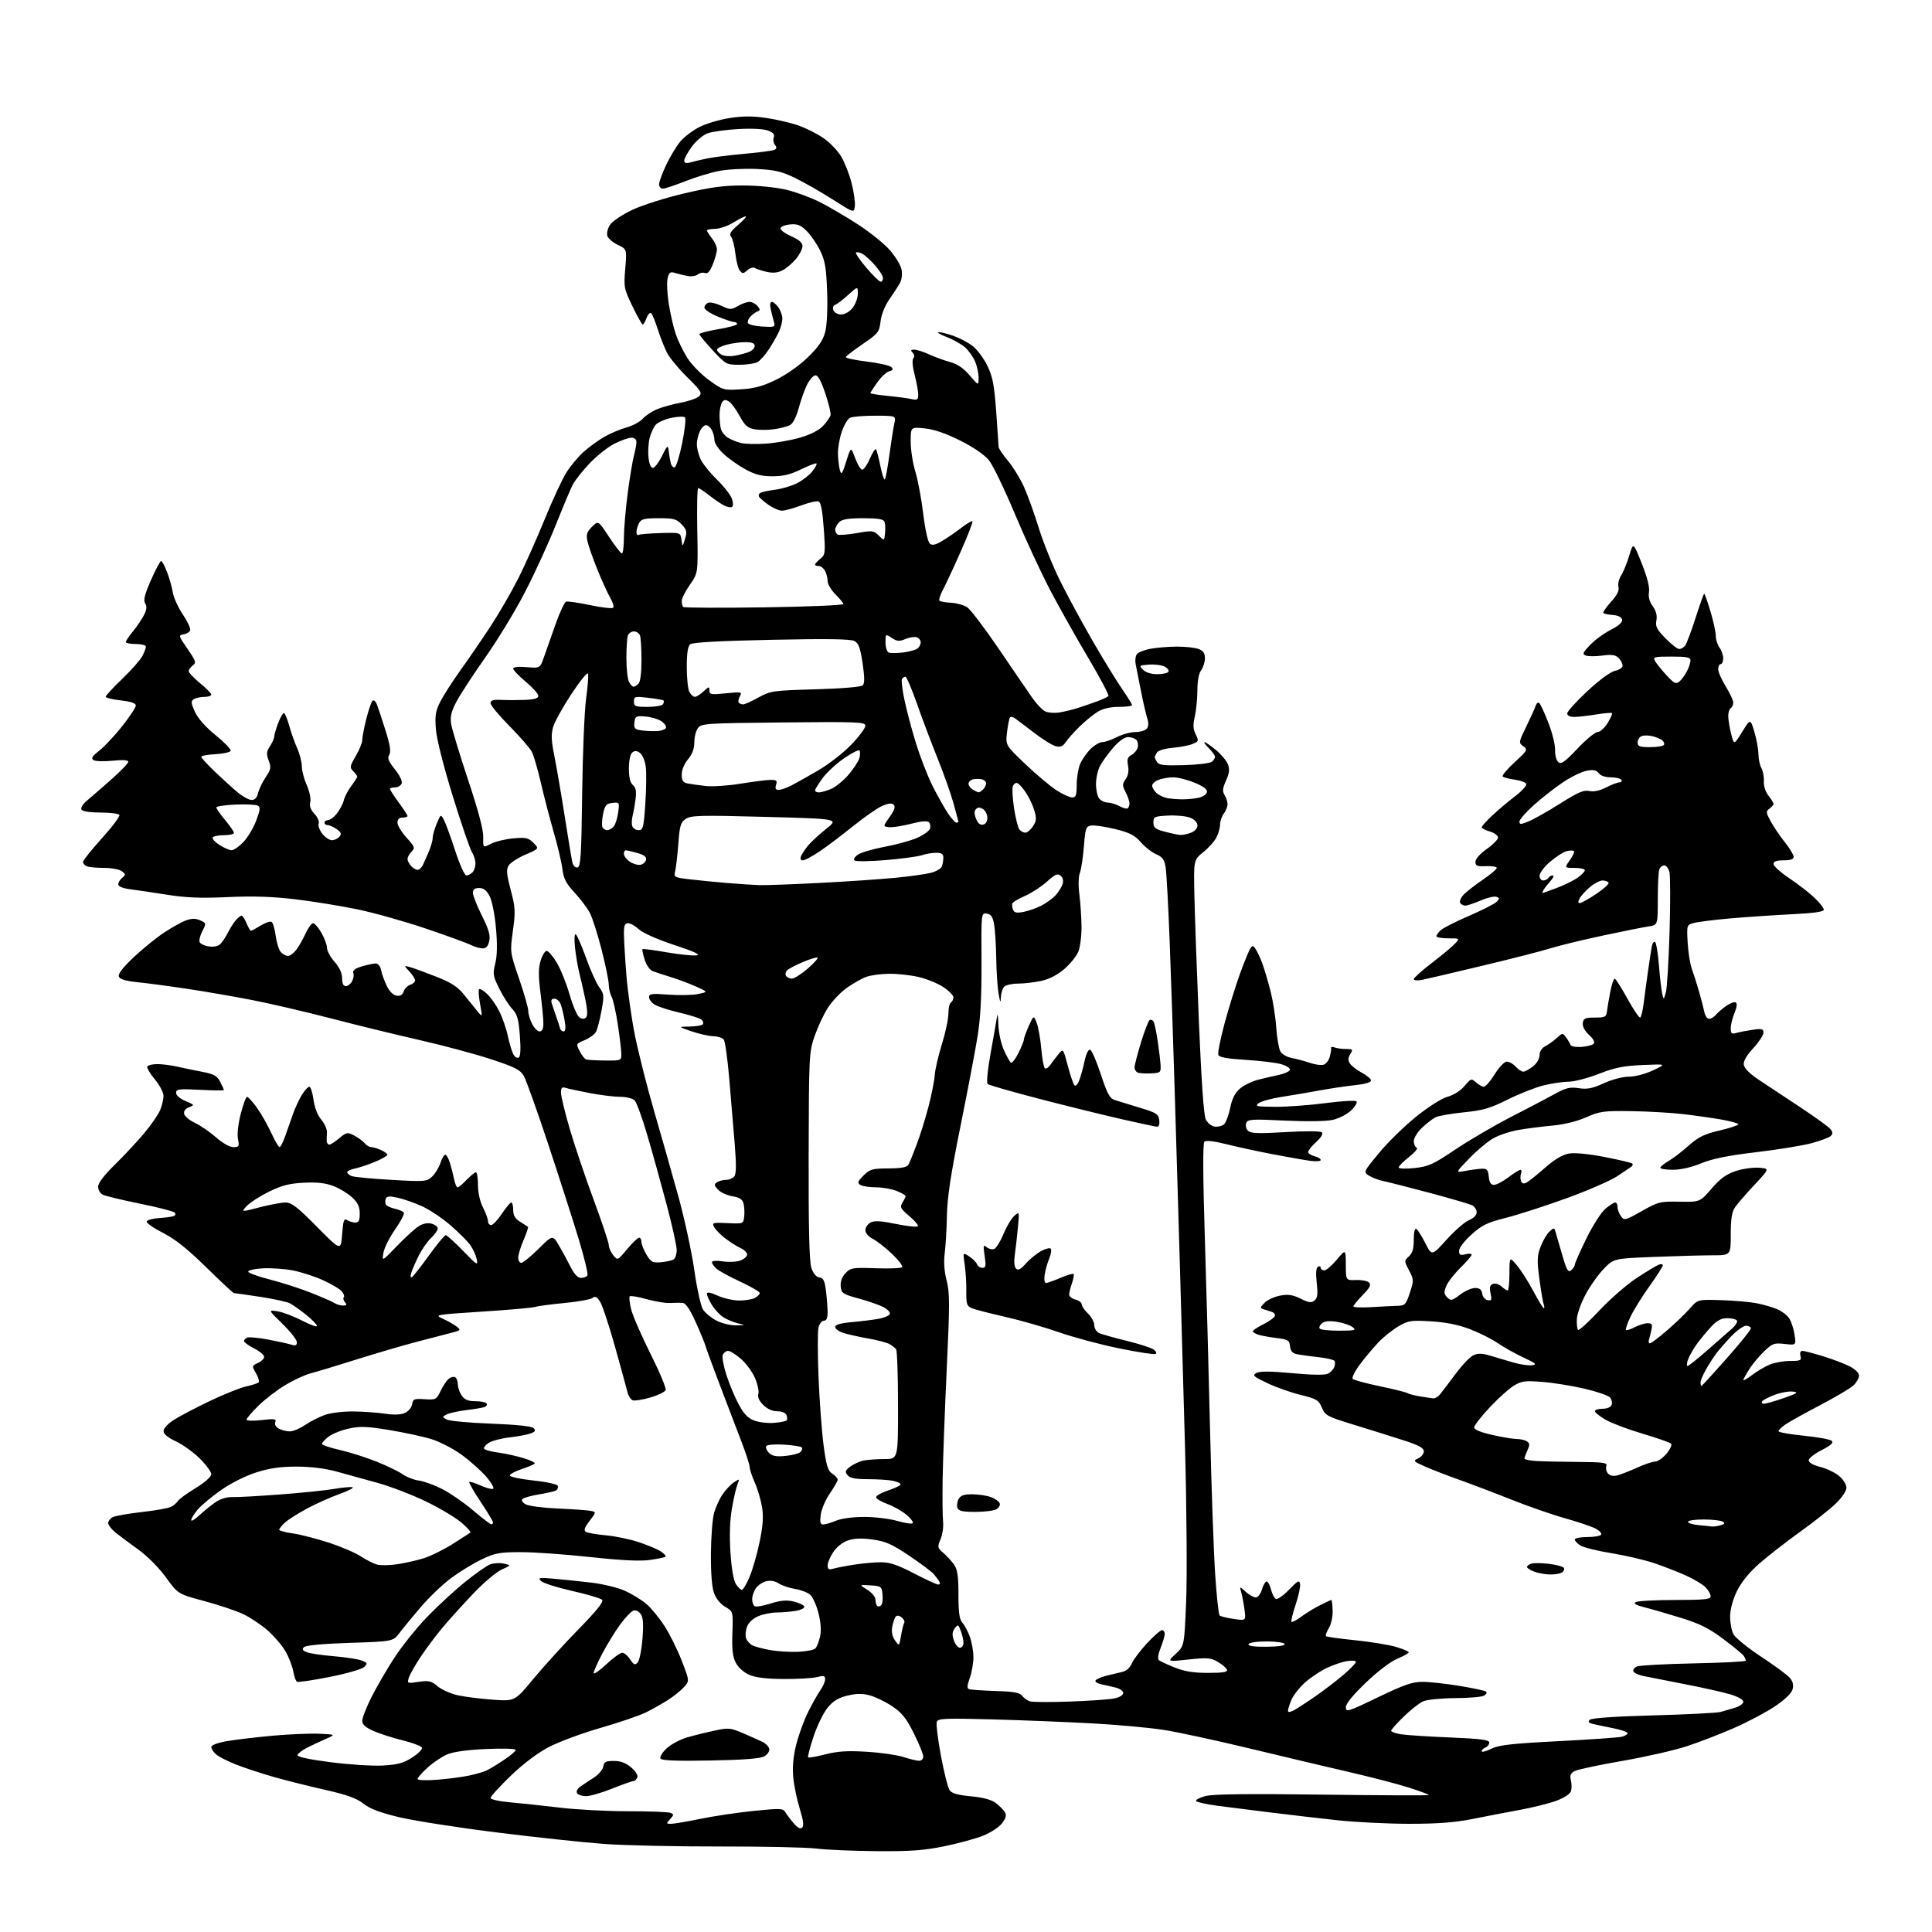 <?xml version="1.0" encoding="UTF-8" standalone="no"?>
<svg 
  version="1.1" 
  xmlns="http://www.w3.org/2000/svg" 
  xmlns:xlink="http://www.w3.org/1999/xlink" 
  xmlns:svg="http://www.w3.org/2000/svg"
  xmlns:rdf="http://www.w3.org/1999/02/22-rdf-syntax-ns#"
  xmlns:cc="http://creativecommons.org/ns#"
  xmlns:dc="http://purl.org/dc/elements/1.1/"
  viewBox="0 0 768 768"
  width="768"
  height="768"
>
<style>svg {background-color: white; }</style>"
<path stroke="none" fill="black" fill-rule="evenodd" d="M348.34,735.86C339.08,735.78 328.35,735.32 324.50,734.83C320.65,734.35 303.40,733.98 286.17,734.01C268.94,734.04 248.24,733.59 240.17,733.00C232.10,732.41 212.90,730.35 197.50,728.43C182.10,726.51 164.68,723.79 158.79,722.39C151.07,720.55 147.08,719.05 144.48,716.99C141.77,714.83 138.01,713.48 129.19,711.48C122.76,710.03 113.56,707.72 108.75,706.35C103.94,704.98 97.23,702.77 93.85,701.44C90.46,700.11 86.86,698.27 85.84,697.36C84.83,696.44 84.00,695.13 84.00,694.45C84.00,693.71 86.52,692.77 90.25,692.12C93.69,691.53 101.90,690.56 108.50,689.96C115.10,689.37 123.42,689.02 127.00,689.19C133.50,689.50 133.50,689.50 129.44,691.28C127.21,692.26 123.87,693.83 122.00,694.78C120.14,695.73 118.46,697.01 118.27,697.62C118.04,698.36 122.51,699.35 131.30,700.49C138.66,701.45 148.01,702.05 152.09,701.83C158.05,701.50 160.35,700.88 163.82,698.66C166.19,697.14 167.96,695.38 167.75,694.75C167.54,694.13 164.13,692.82 160.16,691.84C156.19,690.87 150.93,689.18 148.47,688.09C145.24,686.66 144.00,685.53 144.00,684.03C144.00,682.89 145.63,678.70 147.62,674.73C149.61,670.75 153.72,663.67 156.76,659.00C159.79,654.33 165.70,646.97 169.89,642.65C174.07,638.33 180.84,632.10 184.92,628.81C189.00,625.52 193.47,622.39 194.84,621.87C196.22,621.35 198.67,621.21 200.29,621.56C203.24,622.21 203.24,622.21 199.37,623.96C197.24,624.92 192.12,629.26 188.00,633.61C183.88,637.96 178.43,643.99 175.90,647.01C173.38,650.03 169.50,655.20 167.30,658.50C165.09,661.80 162.94,665.57 162.53,666.88C161.80,669.21 161.88,669.25 166.42,668.56C170.46,667.96 171.43,668.19 174.00,670.35C175.62,671.71 179.27,673.32 182.12,673.93C184.97,674.54 191.21,675.32 195.98,675.66C204.67,676.28 204.67,676.28 212.02,667.39C216.06,662.50 224.10,653.66 229.88,647.75C237.31,640.15 240.08,636.68 239.33,635.93C238.74,635.34 233.37,633.76 227.39,632.41C221.41,631.06 215.85,629.28 215.04,628.47C213.73,627.16 214.31,627.05 220.03,627.55C223.59,627.86 230.32,628.56 235.00,629.11C239.72,629.67 245.72,631.13 248.50,632.40C251.25,633.65 255.04,635.98 256.92,637.58C258.81,639.17 262.05,643.11 264.14,646.34C266.23,649.57 269.33,655.82 271.03,660.23C274.12,668.24 274.12,668.24 271.81,670.74C270.54,672.12 267.71,674.38 265.53,675.77C263.34,677.17 259.46,679.36 256.91,680.64C254.36,681.92 246.21,684.71 238.81,686.84C231.40,688.97 222.11,692.41 218.15,694.49C213.63,696.87 207.98,701.13 202.97,705.96C198.59,710.19 195.00,714.13 195.00,714.71C195.00,715.30 198.41,716.06 202.75,716.45C207.01,716.82 215.89,717.77 222.47,718.56C229.05,719.35 241.28,720.00 249.64,720.00C258.00,720.00 265.57,720.28 266.46,720.62C267.95,721.19 267.94,721.41 266.39,723.12C264.78,724.90 264.80,725.00 266.73,725.00C267.86,725.00 273.12,724.11 278.42,723.02C283.72,721.93 293.28,720.50 299.65,719.86C310.17,718.79 311.33,718.84 312.17,720.35C312.69,721.26 314.18,723.25 315.48,724.76C317.11,726.63 318.19,727.18 318.90,726.48C319.61,725.78 319.31,723.45 317.91,718.98C316.80,715.42 315.64,709.80 315.33,706.50C314.95,702.44 315.33,698.23 316.51,693.50C317.48,689.65 319.61,683.80 321.26,680.50C322.91,677.20 325.10,673.31 326.13,671.85C327.16,670.39 328.00,668.44 328.00,667.52C328.00,666.12 327.45,665.98 324.75,666.67C322.96,667.13 317.00,667.47 311.50,667.43C304.65,667.39 300.34,666.86 297.82,665.76C295.64,664.81 293.46,662.86 292.49,660.97C291.24,658.57 290.91,655.67 291.14,649.18C291.43,640.57 291.43,640.57 288.27,638.73C286.34,637.60 284.61,635.45 283.81,633.19C282.98,630.86 282.54,625.09 282.60,617.50C282.66,610.90 283.22,603.66 283.85,601.40C284.48,599.15 286.01,595.82 287.25,594.00C288.49,592.19 290.53,590.03 291.80,589.20C294.02,587.74 294.07,587.77 293.14,590.10C292.61,591.42 291.62,595.74 290.94,599.71C290.13,604.39 289.93,610.51 290.37,617.16C290.79,623.58 291.60,628.27 292.54,629.70C293.37,630.97 294.43,632.00 294.90,632.00C295.37,632.00 296.73,629.74 297.91,626.98C299.10,624.22 300.90,618.00 301.91,613.16C303.26,606.71 303.54,602.98 302.95,599.22C302.50,596.40 301.21,591.99 300.07,589.42C298.93,586.85 298.00,584.02 298.00,583.14C298.00,582.26 296.44,577.48 294.53,572.52C292.63,567.56 288.84,557.65 286.12,550.50C283.40,543.35 280.84,536.38 280.44,535.00C280.04,533.62 278.23,529.24 276.41,525.25C274.16,520.30 272.54,517.97 271.31,517.90C270.31,517.84 268.07,517.87 266.32,517.97C264.57,518.06 260.39,517.37 257.04,516.43C253.69,515.49 250.68,514.99 250.34,515.32C250.01,515.65 250.27,518.00 250.91,520.55C251.55,523.09 255.01,531.03 258.60,538.20C262.19,545.36 264.90,551.83 264.61,552.57C264.33,553.31 261.57,554.65 258.49,555.54C255.41,556.44 252.26,556.93 251.48,556.63C250.70,556.33 249.76,554.83 249.39,553.29C249.02,551.76 246.79,543.61 244.43,535.18C242.07,526.76 239.40,518.74 238.50,517.36C237.27,515.48 236.55,515.13 235.57,515.94C234.85,516.54 229.79,517.45 224.33,517.97C218.86,518.49 213.68,519.19 212.82,519.51C211.97,519.84 202.54,520.68 191.88,521.37C172.94,522.59 172.58,522.66 176.00,524.20C177.93,525.07 180.39,526.46 181.47,527.29C183.35,528.73 183.23,528.86 178.97,529.93C176.51,530.56 170.22,532.19 165.00,533.57C159.78,534.95 149.20,538.06 141.50,540.48C133.80,542.91 125.69,545.36 123.48,545.92C121.27,546.49 116.77,548.57 113.48,550.54C110.19,552.51 105.36,556.21 102.75,558.77C100.14,561.33 98.00,563.82 98.00,564.31C98.00,564.80 100.66,564.89 104.01,564.50C109.15,563.90 109.93,564.02 109.43,565.32C109.07,566.25 109.64,567.27 110.86,567.92C111.96,568.52 113.92,569.00 115.20,569.00C116.49,569.00 119.23,567.85 121.29,566.45C123.36,565.04 126.90,563.24 129.15,562.45C131.41,561.65 136.46,561.03 140.38,561.07C144.29,561.11 149.97,561.51 153.00,561.96C156.68,562.51 159.33,562.40 161.00,561.63C162.38,561.00 163.65,559.46 163.83,558.20C164.12,556.15 164.62,555.94 168.79,556.21C173.23,556.49 173.51,556.35 175.14,552.94C176.07,550.98 177.53,548.81 178.37,548.10C179.22,547.40 180.38,547.12 180.96,547.47C181.53,547.83 182.00,549.12 182.00,550.34C182.00,551.56 182.70,553.56 183.56,554.78C184.71,556.43 186.12,557.00 189.00,557.00C191.13,557.00 193.13,557.40 193.44,557.90C193.74,558.39 193.39,559.02 192.65,559.30C191.92,559.59 188.66,560.14 185.41,560.53C182.16,560.93 178.64,561.70 177.59,562.25C175.74,563.21 175.74,563.27 177.53,564.28C178.55,564.85 186.48,565.59 195.15,565.92C205.36,566.31 211.34,566.94 212.12,567.72C213.06,568.66 212.79,569.12 210.91,569.82C209.59,570.31 205.81,571.02 202.52,571.39C199.23,571.77 195.50,572.75 194.24,573.58C192.97,574.41 192.17,575.46 192.45,575.91C192.73,576.37 195.16,577.03 197.86,577.39C200.56,577.74 205.11,578.73 207.98,579.59C210.85,580.44 212.90,581.44 212.53,581.82C212.16,582.19 209.82,583.17 207.33,584.00C204.84,584.83 202.74,585.95 202.65,586.50C202.57,587.05 206.74,587.95 211.92,588.50C217.36,589.08 221.51,589.99 221.73,590.66C221.94,591.30 221.64,592.11 221.07,592.46C220.50,592.81 217.47,593.52 214.34,594.03C211.21,594.54 208.23,595.37 207.72,595.88C207.14,596.46 207.65,597.28 209.04,598.02C210.28,598.69 216.07,599.43 221.90,599.67C227.73,599.92 233.53,600.33 234.78,600.59C237.06,601.05 237.06,601.05 234.35,604.61C232.32,607.28 231.96,608.35 232.91,608.94C233.60,609.37 237.17,609.99 240.84,610.31C244.50,610.63 250.38,611.85 253.89,613.02C257.41,614.19 261.36,615.85 262.67,616.71C263.99,617.57 264.82,618.51 264.53,618.80C264.24,619.10 261.41,619.69 258.25,620.12C254.34,620.65 246.77,620.28 234.62,618.95C224.79,617.88 212.41,617.00 207.12,617.00C198.60,617.00 196.82,617.33 191.50,619.87C188.20,621.44 182.75,624.77 179.38,627.27C176.02,629.76 170.62,634.90 167.38,638.69C164.15,642.47 160.32,647.13 158.87,649.04C156.25,652.50 156.25,652.50 139.11,653.06C128.26,653.42 121.55,654.05 120.82,654.78C119.96,655.64 120.27,656.15 122.09,656.82C123.41,657.31 128.21,658.01 132.75,658.38C137.28,658.75 142.20,659.50 143.67,660.06C146.09,660.98 146.20,661.23 144.79,662.63C143.93,663.50 137.81,665.27 131.05,666.61C124.35,667.94 118.49,668.80 118.04,668.53C117.59,668.25 116.92,666.33 116.54,664.26C116.16,662.19 114.77,658.63 113.44,656.35C112.12,654.07 108.94,650.36 106.39,648.11C103.84,645.86 99.44,642.94 96.62,641.61C93.81,640.29 86.84,637.95 81.14,636.43C70.77,633.65 70.77,633.65 65.94,627.01C63.11,623.12 58.54,618.52 54.92,615.93C51.51,613.49 47.44,610.45 45.86,609.16C44.29,607.87 43.00,606.20 43.00,605.45C43.00,604.69 43.80,603.64 44.79,603.11C45.77,602.59 50.99,601.67 56.38,601.06C61.77,600.46 67.03,599.52 68.05,598.97C69.08,598.42 70.27,597.39 70.71,596.67C71.14,595.95 74.31,593.64 77.75,591.54C81.40,589.30 84.00,587.02 84.00,586.04C84.00,585.12 81.96,582.33 79.48,579.84C76.99,577.35 72.71,574.27 69.98,572.99C66.69,571.45 65.00,570.04 65.00,568.84C65.00,567.79 66.80,565.89 69.25,564.34C71.59,562.86 78.00,559.50 83.50,556.88C89.00,554.25 95.45,551.67 97.83,551.14C100.21,550.61 102.45,549.88 102.81,549.52C103.17,549.16 102.70,547.53 101.76,545.90C100.08,542.98 100.10,542.91 102.53,541.81C103.89,541.19 105.00,540.09 105.00,539.36C105.00,538.63 103.20,537.12 101.00,536.00C98.80,534.88 97.00,533.57 97.00,533.09C97.00,532.61 97.60,531.98 98.33,531.70C99.07,531.42 102.78,531.78 106.58,532.49C110.39,533.21 114.51,534.12 115.75,534.51C117.48,535.07 118.00,534.84 118.00,533.53C118.00,532.59 115.43,529.32 112.29,526.25C106.57,520.67 106.57,520.67 110.39,521.29C112.50,521.63 116.87,523.29 120.11,524.98C123.35,526.66 126.00,527.61 126.00,527.09C126.00,526.56 124.09,524.59 121.75,522.70C119.41,520.81 116.50,518.75 115.28,518.11C114.06,517.48 108.66,516.30 103.28,515.49C97.90,514.68 93.26,514.01 92.96,514.01C92.66,514.00 87.71,509.39 81.96,503.75C74.47,496.41 69.58,492.52 64.73,490.06C61.01,488.16 58.12,486.14 58.31,485.56C58.50,484.98 60.65,484.37 63.08,484.22C65.51,484.06 68.14,483.71 68.92,483.44C69.79,483.13 69.98,482.58 69.40,482.00C68.89,481.49 62.63,479.89 55.49,478.44C48.36,477.00 41.73,475.39 40.76,474.87C39.79,474.35 39.00,472.93 39.00,471.71C39.00,470.30 41.40,467.14 45.63,463.00C49.28,459.42 54.52,453.81 57.28,450.52C60.04,447.24 62.90,443.09 63.65,441.30C64.39,439.52 65.00,436.97 65.00,435.63C65.00,434.29 63.42,431.30 61.50,429.00C59.57,426.70 58.25,424.40 58.56,423.91C58.87,423.41 60.66,423.00 62.54,423.00C64.43,423.00 67.89,423.43 70.24,423.96C72.58,424.49 77.09,425.42 80.26,426.04C85.05,426.96 86.28,427.64 87.51,430.02C88.33,431.61 89.00,433.09 89.00,433.31C89.00,433.54 84.72,433.50 79.50,433.22C71.06,432.78 70.00,432.92 70.00,434.41C70.00,435.42 71.52,436.74 73.75,437.68C77.35,439.19 77.41,439.29 75.18,440.12C73.71,440.67 72.98,441.64 73.19,442.74C73.37,443.71 75.31,445.34 77.49,446.36C79.67,447.39 83.44,449.98 85.87,452.11C88.47,454.40 91.30,456.00 92.77,456.00C95.03,456.00 95.19,455.72 94.60,452.77C94.22,450.84 94.66,446.79 95.70,442.77C96.66,439.05 97.79,436.00 98.22,436.00C98.64,436.00 100.37,437.91 102.06,440.24C103.74,442.57 106.32,447.07 107.77,450.24C109.23,453.41 110.74,456.00 111.13,456.00C111.52,456.00 112.55,453.98 113.42,451.50C114.29,449.03 115.67,445.09 116.50,442.75C117.32,440.41 118.89,437.04 119.98,435.25C121.08,433.46 122.41,432.00 122.95,432.00C123.49,432.00 124.24,434.29 124.61,437.09C125.03,440.27 126.19,443.27 127.71,445.07C129.05,446.66 130.06,448.98 129.96,450.23C129.86,451.48 129.83,453.06 129.89,453.75C129.95,454.44 130.42,455.00 130.92,455.00C131.43,455.00 133.21,453.85 134.88,452.45C137.73,450.05 138.08,449.99 140.78,451.38C142.35,452.20 144.23,453.57 144.95,454.43C145.66,455.30 146.84,456.00 147.58,456.00C148.31,456.00 150.05,456.52 151.45,457.16C152.85,457.80 154.00,458.64 154.00,459.04C154.00,459.43 151.86,460.66 149.25,461.77C146.64,462.88 143.04,464.09 141.25,464.47C139.46,464.85 138.00,465.53 138.00,465.97C138.00,466.42 138.79,467.11 139.75,467.50C140.71,467.89 147.80,468.57 155.50,469.01C168.83,469.78 169.61,469.72 171.72,467.76C172.94,466.63 174.44,464.20 175.05,462.35C175.66,460.51 176.54,459.00 177.00,459.00C177.46,459.00 178.30,460.46 178.85,462.25C179.40,464.04 180.15,466.96 180.51,468.75C180.87,470.54 181.49,472.00 181.89,472.00C182.30,472.00 183.92,470.65 185.50,469.00C187.08,467.35 188.74,466.00 189.19,466.00C189.63,466.00 190.00,468.27 190.00,471.04C190.00,474.11 190.78,477.61 192.00,480.00C193.10,482.16 194.00,484.61 194.00,485.46C194.00,486.31 194.56,486.99 195.25,486.98C195.94,486.97 197.85,484.94 199.50,482.48C201.15,480.02 202.84,478.00 203.25,478.00C203.66,478.00 204.00,479.34 204.00,480.98C204.00,483.14 204.75,484.42 206.75,485.67C208.26,486.62 209.67,487.52 209.89,487.67C210.10,487.82 209.31,490.17 208.14,492.90C206.96,495.64 206.00,498.80 206.00,499.94C206.00,501.07 206.55,502.00 207.22,502.00C207.89,502.00 210.98,499.49 214.08,496.42C219.72,490.84 219.72,490.84 222.23,495.17C223.61,497.55 225.71,501.41 226.89,503.75C228.30,506.53 229.71,508.00 230.96,508.00C232.02,508.00 233.16,507.55 233.50,507.00C233.84,506.45 232.31,500.04 230.10,492.75C227.89,485.46 222.44,468.48 217.98,455.00C213.52,441.52 209.11,429.21 208.19,427.63C206.77,425.23 204.63,424.15 195.00,421.00C188.68,418.93 176.07,415.55 167.00,413.49C157.93,411.43 142.18,407.59 132.00,404.94C121.83,402.29 107.65,398.99 100.50,397.59C93.35,396.19 81.65,394.16 74.50,393.09C67.35,392.01 58.43,390.82 54.67,390.44C49.90,389.96 47.66,389.28 47.25,388.20C46.85,387.17 48.77,384.66 53.08,380.58C56.62,377.24 62.09,372.79 65.25,370.70C68.41,368.61 72.38,366.42 74.07,365.82C76.30,365.05 77.84,365.06 79.61,365.87C81.99,366.95 82.02,367.07 80.46,370.08C79.58,371.79 79.08,373.76 79.35,374.47C79.62,375.17 81.27,375.96 83.01,376.21C84.98,376.50 86.72,376.14 87.61,375.25C88.40,374.46 89.77,372.39 90.64,370.66C91.52,368.92 92.93,366.71 93.78,365.75C94.62,364.79 95.64,364.00 96.03,364.00C96.43,364.00 97.32,365.35 98.00,367.00C98.68,368.65 99.47,370.00 99.75,370.00C100.03,370.00 101.77,369.07 103.61,367.93C105.46,366.79 107.41,366.13 107.95,366.47C108.50,366.81 109.24,369.34 109.61,372.11C109.98,374.87 110.92,377.78 111.71,378.57C112.50,379.35 113.75,380.00 114.50,380.00C115.24,380.00 116.69,378.94 117.71,377.64C118.74,376.34 120.41,373.41 121.44,371.14C122.46,368.86 123.83,367.00 124.47,367.00C125.11,367.00 126.61,368.75 127.82,370.89C129.02,373.02 130.00,375.71 130.00,376.85C130.00,377.99 131.35,380.47 133.00,382.35C134.96,384.58 136.00,386.84 136.00,388.88C136.00,390.95 136.49,392.00 137.46,392.00C138.27,392.00 139.39,391.13 139.96,390.07C140.53,389.01 140.75,387.51 140.45,386.74C140.09,385.78 141.15,384.97 143.82,384.17C145.97,383.53 148.46,383.00 149.35,383.00C150.31,383.00 151.19,384.12 151.52,385.75C151.82,387.26 152.85,390.07 153.79,392.00C154.83,394.12 156.35,395.62 157.66,395.81C159.12,396.02 160.04,395.46 160.47,394.11C160.82,393.01 161.98,391.82 163.05,391.48C164.12,391.14 165.00,390.36 165.00,389.75C165.00,389.13 163.99,387.53 162.75,386.19C160.50,383.75 160.50,383.75 163.00,384.45C164.38,384.83 169.01,386.52 173.31,388.21C179.27,390.55 181.87,392.21 184.31,395.22C186.06,397.40 188.47,400.37 189.66,401.83C191.82,404.49 191.82,404.49 190.84,399.14C190.31,396.20 190.13,393.54 190.44,393.23C190.75,392.91 192.18,393.75 193.60,395.08C195.03,396.41 197.22,399.52 198.47,402.00C199.73,404.48 201.26,408.90 201.88,411.83C202.50,414.76 203.48,418.03 204.06,419.10C204.63,420.18 205.59,420.75 206.19,420.38C206.91,419.94 207.07,417.02 206.65,411.68C206.15,405.08 205.61,403.19 203.63,401.07C202.30,399.66 199.98,396.04 198.48,393.02C195.97,388.00 195.83,387.17 196.87,383.02C197.63,379.97 197.73,375.42 197.16,369.00C196.69,363.59 195.60,358.10 194.64,356.25C193.42,353.91 192.25,353.00 190.47,353.00C188.69,353.00 188.00,353.54 188.00,354.94C188.00,356.01 189.61,360.09 191.57,364.00C194.28,369.41 194.98,371.81 194.49,374.05C194.04,376.10 193.24,377.00 191.87,377.00C190.79,377.00 188.69,376.39 187.20,375.65C185.72,374.90 177.66,371.97 169.30,369.13C160.93,366.29 148.69,362.85 142.09,361.48C135.49,360.11 124.33,358.31 117.29,357.47C108.21,356.40 100.44,356.14 90.49,356.61C79.95,357.10 74.01,356.87 66.49,355.68C61.00,354.81 54.36,353.83 51.75,353.49C48.80,353.11 47.00,352.38 47.00,351.56C47.00,350.84 47.72,349.65 48.59,348.93C50.04,347.73 50.02,347.49 48.40,346.30C47.42,345.59 44.27,345.00 41.39,345.00C38.52,345.00 35.45,344.73 34.58,344.39C33.71,344.06 33.01,343.27 33.01,342.64C33.02,342.01 36.41,337.76 40.54,333.19C44.67,328.62 47.78,324.46 47.46,323.94C47.14,323.42 43.79,323.00 40.00,323.00C35.85,323.00 32.83,322.54 32.40,321.84C31.98,321.16 32.90,319.66 34.59,318.24C36.19,316.90 40.54,313.12 44.25,309.84C47.96,306.56 51.00,303.40 51.00,302.82C51.00,302.13 48.86,301.98 44.75,302.40C41.31,302.75 37.89,302.63 37.15,302.14C36.11,301.46 36.65,300.58 39.48,298.38C41.51,296.79 45.61,292.42 48.59,288.65C51.56,284.88 54.00,281.19 54.00,280.45C54.00,279.54 52.03,278.88 48.00,278.42C44.70,278.05 42.00,277.39 42.00,276.97C42.00,276.55 44.97,273.34 48.59,269.85C52.22,266.36 55.82,262.28 56.59,260.80C57.37,259.31 58.00,257.63 58.00,257.05C58.00,256.47 56.20,256.00 54.00,256.00C51.80,256.00 50.00,255.65 50.00,255.23C50.00,254.80 51.28,252.89 52.85,250.98C54.42,249.07 56.39,246.15 57.23,244.50C58.34,242.32 58.47,241.06 57.71,239.87C56.91,238.63 57.47,236.41 60.01,230.62C61.85,226.43 63.67,223.00 64.04,223.00C64.42,223.00 65.49,224.98 66.41,227.41C67.34,229.83 68.37,233.49 68.70,235.53C69.03,237.58 70.83,241.52 72.69,244.29C74.56,247.06 75.87,249.90 75.60,250.59C75.34,251.28 74.15,251.99 72.96,252.17C70.89,252.49 70.96,252.73 74.53,257.92C77.88,262.77 78.09,263.46 76.63,264.53C75.73,265.18 75.00,266.20 75.00,266.79C75.00,267.38 77.03,269.53 79.50,271.55C81.98,273.58 84.00,275.64 84.00,276.12C84.00,276.60 82.76,277.01 81.25,277.02C79.74,277.02 77.85,277.44 77.06,277.94C75.84,278.72 75.90,279.44 77.48,282.96C78.65,285.55 81.69,288.98 85.69,292.23C89.18,295.06 91.88,297.86 91.69,298.44C91.50,299.02 88.79,299.63 85.67,299.80C82.55,299.96 80.00,300.43 80.00,300.83C80.00,301.24 82.36,303.83 85.25,306.60C88.14,309.37 92.20,313.06 94.28,314.81C96.37,316.57 98.95,318.00 100.02,318.00C101.32,318.00 102.17,317.09 102.60,315.25C102.94,313.74 104.30,310.91 105.61,308.96C107.70,305.84 107.84,305.04 106.81,302.31C105.83,299.72 105.92,298.77 107.32,296.64C108.24,295.22 109.00,293.51 109.00,292.82C109.00,292.13 109.73,289.65 110.63,287.30C111.52,284.96 112.59,283.24 112.99,283.49C113.40,283.74 114.32,286.10 115.04,288.72C115.77,291.35 117.17,295.30 118.16,297.50C119.15,299.70 119.97,302.91 119.98,304.62C119.99,306.34 120.88,309.74 121.96,312.17C123.07,314.69 123.66,317.57 123.33,318.85C122.93,320.38 123.46,321.86 125.00,323.50C126.24,324.82 127.00,326.57 126.68,327.39C126.37,328.20 127.02,330.03 128.13,331.44C129.24,332.85 130.96,334.00 131.95,334.00C132.94,334.00 134.28,333.37 134.93,332.59C135.85,331.47 135.63,330.85 133.83,329.59C132.58,328.72 130.98,328.00 130.28,328.00C129.57,328.00 129.00,327.55 129.00,327.00C129.00,326.45 129.64,326.00 130.43,326.00C131.21,326.00 132.80,324.80 133.95,323.34C135.10,321.87 136.33,319.51 136.68,318.09C137.03,316.66 138.37,314.11 139.66,312.41C140.95,310.70 142.00,309.05 142.00,308.73C142.00,308.41 141.29,307.43 140.41,306.56C138.97,305.11 139.05,304.59 141.41,300.56C142.84,298.13 144.00,295.25 144.00,294.15C144.00,293.06 144.72,289.31 145.60,285.83C146.48,282.35 147.58,279.09 148.05,278.60C148.54,278.08 149.30,278.71 149.85,280.10C150.37,281.42 151.91,286.08 153.28,290.46C155.10,296.31 155.48,298.86 154.72,300.07C153.91,301.37 154.41,302.62 156.97,305.81C158.93,308.25 160.01,310.53 159.66,311.45C159.33,312.30 158.15,313.00 157.03,313.00C155.91,313.00 155.00,313.28 155.00,313.62C155.00,313.95 156.57,316.38 158.50,319.00C160.42,321.62 162.00,324.05 162.00,324.38C162.00,324.72 161.10,325.00 160.00,325.00C158.67,325.00 158.00,325.67 158.00,327.00C158.00,328.10 159.62,330.78 161.60,332.97C164.89,336.62 165.06,337.09 163.60,338.55C162.72,339.43 162.00,340.75 162.00,341.50C162.00,342.25 162.73,343.58 163.62,344.47C164.50,345.36 165.71,345.93 166.29,345.74C166.88,345.54 167.67,344.73 168.06,343.94C168.44,343.15 169.49,340.80 170.38,338.72C171.27,336.63 172.00,334.10 172.00,333.09C172.00,332.07 172.72,329.51 173.61,327.40C175.21,323.56 175.21,323.56 176.51,326.03C177.22,327.39 179.23,332.89 180.97,338.25C182.71,343.61 184.69,348.00 185.37,348.00C186.05,348.00 187.14,347.46 187.80,346.80C188.46,346.14 189.00,344.55 189.00,343.26C189.00,341.98 188.36,339.93 187.59,338.71C186.81,337.50 183.39,327.50 179.99,316.50C176.30,304.57 173.59,293.86 173.28,289.95C172.84,284.46 173.13,282.67 175.01,278.95C176.25,276.50 179.85,270.90 183.00,266.50C186.16,262.10 191.55,254.22 194.98,249.00C198.40,243.78 203.38,235.19 206.03,229.92C208.68,224.65 213.40,214.08 216.52,206.42C219.64,198.76 223.53,190.39 225.17,187.80C226.80,185.22 229.85,181.56 231.95,179.67C234.04,177.78 237.72,175.09 240.13,173.70C242.53,172.31 246.53,170.62 249.00,169.94C251.47,169.26 254.40,167.69 255.50,166.45C256.60,165.21 259.19,163.50 261.25,162.65C263.31,161.80 267.58,160.63 270.72,160.04C273.87,159.46 277.10,158.32 277.91,157.52C279.21,156.22 278.63,155.31 273.16,149.92C269.73,146.55 266.11,142.15 265.10,140.14C264.10,138.14 262.48,134.03 261.51,131.00C260.55,127.97 259.38,125.09 258.91,124.59C258.43,124.06 257.64,124.81 257.06,126.34C256.51,127.80 255.80,129.00 255.49,129.00C255.18,129.00 253.34,125.74 251.41,121.75C248.04,114.79 247.92,114.19 248.55,106.78C249.20,99.06 249.20,99.06 245.61,97.35C243.64,96.41 241.75,94.80 241.43,93.77C241.10,92.74 241.58,90.76 242.50,89.36C243.41,87.97 247.38,85.30 251.33,83.44C255.27,81.58 264.57,78.62 272.00,76.88C282.51,74.41 287.72,73.71 295.50,73.73C301.26,73.74 308.47,74.46 312.50,75.41C316.35,76.33 322.43,78.56 326.00,80.38C329.57,82.20 336.35,86.19 341.07,89.23C345.78,92.28 351.46,96.85 353.69,99.39C355.92,101.92 358.03,105.40 358.37,107.12C358.73,108.92 358.47,111.18 357.75,112.48C357.06,113.72 355.16,116.65 353.53,118.99C351.76,121.54 350.35,125.07 350.03,127.77C349.53,132.00 349.10,132.56 343.00,136.72C339.43,139.17 336.37,141.51 336.22,141.92C336.07,142.34 339.82,143.15 344.56,143.73C349.29,144.30 353.69,145.29 354.32,145.92C355.18,146.78 354.97,147.20 353.48,147.59C352.39,147.88 350.26,149.85 348.75,151.97C347.24,154.09 346.00,156.02 346.00,156.26C346.00,156.51 349.04,157.00 352.75,157.36C356.46,157.72 360.74,158.28 362.25,158.62C364.66,159.16 365.00,158.93 365.00,156.83C365.00,155.52 364.36,151.98 363.58,148.97C362.73,145.70 362.52,143.07 363.06,142.43C363.60,141.78 363.49,140.89 362.78,140.18C361.87,139.27 362.03,139.00 363.44,139.00C364.45,139.00 367.13,139.85 369.39,140.90C371.65,141.94 375.39,143.30 377.69,143.92C380.57,144.69 383.00,146.35 385.44,149.20C389.00,153.36 389.00,153.36 389.00,150.15C389.00,148.38 388.38,145.49 387.63,143.72C386.87,141.95 385.14,139.47 383.77,138.21C382.40,136.94 379.08,135.05 376.39,134.00C373.70,132.95 372.23,132.07 373.12,132.05C374.02,132.02 376.69,132.68 379.06,133.52C381.42,134.36 384.82,136.15 386.60,137.51C388.39,138.87 391.02,142.38 392.45,145.30C394.60,149.69 395.21,152.88 396.00,163.56C396.52,170.68 396.95,177.02 396.97,177.66C396.99,178.29 398.65,180.77 400.66,183.16C402.67,185.54 405.53,190.20 407.03,193.50C408.52,196.80 411.19,204.22 412.97,210.00C414.75,215.78 418.68,225.45 421.71,231.50C424.74,237.55 430.61,248.35 434.76,255.50C438.91,262.65 444.04,270.99 446.15,274.04C448.27,277.09 450.00,279.90 450.00,280.29C450.00,280.68 447.64,281.00 444.75,281.00C441.37,281.01 438.40,281.68 436.41,282.89C434.71,283.93 431.53,286.51 429.34,288.64C427.15,290.76 424.63,293.57 423.75,294.88C422.51,296.69 421.56,297.11 419.68,296.63C418.33,296.29 414.43,293.88 411.02,291.26C407.61,288.64 404.21,286.07 403.46,285.54C402.71,285.00 401.84,284.83 401.52,285.15C401.20,285.47 400.66,288.09 400.32,290.98C399.69,296.23 399.69,296.23 407.60,303.75C411.94,307.88 417.50,312.56 419.95,314.13C422.39,315.71 425.20,317.00 426.20,317.00C427.70,317.00 428.00,316.15 428.00,311.97C428.00,309.20 428.61,305.49 429.36,303.72C430.11,301.95 431.97,299.26 433.50,297.75C435.02,296.24 437.13,295.00 438.18,295.00C439.22,295.00 441.84,294.10 444.00,293.00C446.16,291.90 449.46,291.00 451.34,291.00C453.22,291.00 455.25,290.40 455.86,289.67C456.60,288.78 456.65,287.39 456.02,285.42C455.51,283.82 454.38,278.90 453.51,274.50C452.64,270.10 451.71,265.38 451.44,264.00C451.17,262.62 451.35,260.89 451.85,260.14C452.35,259.39 454.72,258.40 457.13,257.93C459.53,257.47 464.28,257.07 467.68,257.04C471.09,257.02 475.02,257.44 476.43,257.98C478.35,258.70 478.99,259.65 478.97,261.73C478.95,263.25 478.28,265.37 477.47,266.44C476.56,267.64 475.99,270.70 475.98,274.44C475.96,277.77 475.50,282.45 474.95,284.84C474.19,288.15 474.27,289.84 475.31,291.92C476.59,294.49 476.52,294.72 474.09,295.73C472.66,296.33 469.09,297.02 466.14,297.27C463.11,297.53 460.41,298.33 459.91,299.11C459.43,299.88 459.03,300.73 459.03,301.00C459.03,301.27 459.45,302.16 459.96,302.98C460.70,304.15 462.91,304.39 470.68,304.16C476.05,304.00 481.03,303.39 481.73,302.81C482.43,302.23 483.00,301.34 483.00,300.83C483.00,300.32 481.90,298.80 480.55,297.45C479.20,296.10 478.42,295.00 478.82,295.00C479.22,295.00 481.26,296.41 483.35,298.14C485.44,299.86 487.59,302.43 488.13,303.85C488.87,305.79 488.68,307.38 487.37,310.29C485.97,313.39 485.86,314.54 486.81,316.07C487.46,317.12 487.99,318.77 487.97,319.74C487.95,320.71 487.28,322.37 486.47,323.44C485.66,324.51 485.00,326.44 485.00,327.74C485.00,329.04 484.34,331.37 483.54,332.92C482.74,334.47 480.38,337.11 478.29,338.78C474.50,341.83 474.50,341.83 474.78,355.66C474.94,363.27 475.74,385.90 476.57,405.95C477.55,429.58 478.51,443.29 479.30,444.95C479.97,446.36 481.54,447.65 482.81,447.83C484.08,448.01 485.74,447.63 486.50,447.00C487.26,446.37 488.39,443.42 489.01,440.46C489.80,436.63 490.94,434.39 492.95,432.70C494.50,431.39 497.73,429.82 500.13,429.21C502.54,428.60 506.27,427.73 508.42,427.28C510.58,426.83 512.52,425.94 512.74,425.29C512.95,424.65 511.43,423.64 509.31,423.03C507.22,422.43 500.85,421.66 495.16,421.31C487.84,420.87 484.67,420.29 484.30,419.33C484.01,418.59 485.14,412.92 486.81,406.74C488.48,400.56 491.24,391.68 492.94,387.00C494.64,382.32 496.49,377.82 497.04,377.00C497.90,375.71 498.21,375.78 499.27,377.50C499.95,378.60 501.08,381.07 501.80,383.00C502.51,384.93 503.92,389.65 504.93,393.50C505.94,397.35 507.01,403.95 507.30,408.16C507.59,412.37 508.33,416.74 508.93,417.87C509.56,419.04 511.49,420.19 513.47,420.56C515.37,420.92 518.57,421.78 520.60,422.47C522.62,423.17 525.08,423.53 526.06,423.28C527.03,423.02 528.17,421.62 528.58,420.16C528.99,418.69 529.24,417.11 529.12,416.63C529.01,416.15 529.65,416.03 530.54,416.38C531.43,416.72 533.48,417.00 535.09,417.00C537.77,417.00 537.91,417.17 536.77,419.00C535.84,420.49 535.80,421.46 536.61,422.75C537.22,423.71 539.35,425.37 541.36,426.43C543.36,427.49 545.00,428.88 545.00,429.53C545.00,430.25 542.53,430.97 538.75,431.36C535.31,431.72 528.90,432.67 524.50,433.48C520.10,434.29 513.28,435.45 509.34,436.05C505.40,436.66 501.35,437.78 500.34,438.54C498.72,439.77 499.53,439.94 507.06,439.97C511.77,439.99 520.75,439.32 527.01,438.50C533.27,437.67 538.76,437.36 539.21,437.81C539.65,438.25 538.71,439.86 537.12,441.39C535.52,442.91 532.26,444.61 529.86,445.15C527.24,445.75 519.62,445.87 510.77,445.45C497.42,444.81 495.97,444.91 495.38,446.45C495.02,447.40 495.34,448.75 496.11,449.49C497.22,450.56 500.23,450.67 511.00,450.03C518.86,449.56 524.90,449.60 525.46,450.12C526.06,450.68 525.21,452.13 523.21,453.95C521.44,455.57 520.00,457.35 520.00,457.92C520.00,458.50 521.12,459.24 522.50,459.59C523.88,459.93 525.00,460.62 525.00,461.12C525.00,461.62 523.09,461.76 520.75,461.43C518.41,461.11 511.77,459.94 506.00,458.84C500.23,457.74 491.95,455.95 487.61,454.86C482.54,453.59 479.37,453.23 478.75,453.85C478.13,454.47 478.18,467.62 478.90,490.66C479.52,510.37 480.47,545.40 481.02,568.50C481.56,591.60 482.48,617.48 483.06,626.00C483.63,634.52 484.42,641.80 484.80,642.17C485.19,642.53 487.70,643.16 490.40,643.55C495.29,644.27 495.29,644.27 494.71,639.89C494.39,637.47 493.81,634.38 493.42,633.00C492.70,630.50 492.70,630.50 495.17,632.75C496.52,633.99 498.32,635.00 499.17,635.00C500.03,635.00 501.11,633.64 501.61,631.92C502.10,630.23 502.92,628.77 503.44,628.67C503.95,628.58 504.75,629.94 505.20,631.70C505.66,633.46 506.52,635.21 507.13,635.58C507.73,635.95 510.08,634.33 512.36,631.98C515.97,628.25 516.54,627.96 516.80,629.72C516.97,630.84 516.16,634.56 515.00,637.99C513.85,641.42 513.12,644.45 513.38,644.72C513.65,644.98 515.36,644.08 517.18,642.72C519.01,641.35 522.39,639.28 524.71,638.11C527.03,636.95 529.07,636.00 529.25,636.00C529.43,636.00 529.65,637.88 529.74,640.17C529.84,642.54 529.19,645.56 528.26,647.14C527.35,648.68 526.82,650.15 527.08,650.41C527.34,650.67 532.49,651.39 538.53,652.00C544.56,652.61 551.86,653.79 554.75,654.62C557.64,655.46 560.00,656.45 560.00,656.82C559.99,657.19 557.96,658.34 555.47,659.36C552.80,660.46 547.67,664.36 542.97,668.86C537.76,673.85 534.99,677.26 535.00,678.68C535.00,680.72 535.86,680.45 547.75,674.71C558.15,669.69 561.42,668.56 565.50,668.56C568.25,668.56 574.92,669.29 580.32,670.19C585.72,671.08 590.44,672.10 590.79,672.46C591.15,672.82 590.78,673.53 589.97,674.04C589.16,674.55 584.00,675.00 578.50,675.03C573.00,675.06 567.26,675.63 565.75,676.30C564.24,676.96 560.76,679.69 558.00,682.38C555.25,685.06 553.00,687.59 553.00,688.00C553.00,688.40 554.69,689.03 556.75,689.38C558.81,689.73 567.59,690.31 576.25,690.66C588.63,691.17 592.00,691.61 592.00,692.69C592.00,693.44 591.33,694.32 590.50,694.64C589.67,694.95 589.00,695.62 589.00,696.13C589.00,696.63 590.69,696.20 592.75,695.18C595.81,693.67 600.75,693.11 619.50,692.14C632.15,691.50 643.51,690.70 644.75,690.37C645.99,690.04 647.00,689.40 647.00,688.95C647.00,688.51 644.41,687.62 641.25,686.99C638.09,686.35 634.45,685.59 633.18,685.29C631.49,684.90 631.15,684.45 631.95,683.65C632.65,682.95 641.90,682.31 657.27,681.89C670.60,681.53 682.62,680.91 684.00,680.52C685.38,680.13 687.96,679.37 689.75,678.83C691.54,678.29 693.00,677.22 693.00,676.46C693.00,675.66 690.80,674.42 687.75,673.51C684.86,672.65 676.65,670.82 669.50,669.44C662.35,668.06 654.96,666.60 653.08,666.20C651.19,665.79 649.49,664.96 649.28,664.35C649.08,663.74 649.72,662.89 650.71,662.45C651.69,662.01 661.84,661.46 673.25,661.22C684.66,660.99 693.99,660.51 693.98,660.15C693.98,659.79 693.62,658.95 693.19,658.27C692.76,657.60 689.11,654.58 685.08,651.56C679.32,647.25 675.70,645.44 668.13,643.10C662.83,641.47 656.33,639.59 653.67,638.92C650.37,638.10 649.26,637.45 650.17,636.88C650.90,636.41 657.91,636.02 665.75,636.02C677.74,636.00 680.00,635.76 680.00,634.50C680.00,633.67 679.06,632.06 677.90,630.90C676.75,629.75 673.26,627.67 670.15,626.28C667.04,624.89 661.47,622.71 657.76,621.44C654.06,620.17 646.41,618.37 640.76,617.45C635.12,616.53 629.49,615.15 628.25,614.37C627.01,613.59 626.00,612.51 626.00,611.98C626.00,611.44 628.22,611.00 630.94,611.00C633.66,611.00 636.15,610.57 636.47,610.04C636.80,609.52 635.78,608.42 634.21,607.61C632.63,606.79 627.19,604.96 622.10,603.53C617.01,602.10 607.37,598.74 600.68,596.08C593.98,593.41 584.67,589.87 580.00,588.21C575.33,586.55 569.25,584.20 566.50,582.98C561.80,580.91 561.63,580.72 563.75,579.74C564.99,579.16 566.00,577.90 566.00,576.93C566.00,575.61 564.04,574.53 558.25,572.65C553.99,571.27 545.18,568.50 538.67,566.51C527.54,563.10 526.77,562.69 525.46,559.56C524.20,556.55 523.40,556.07 517.09,554.52C513.25,553.58 507.27,551.47 503.81,549.83C498.27,547.21 497.74,546.72 499.41,545.79C500.77,545.03 504.91,545.05 513.72,545.86C521.86,546.61 526.75,546.67 527.94,546.03C528.95,545.49 530.04,544.33 530.39,543.44C530.73,542.55 530.77,541.44 530.49,540.98C530.20,540.52 527.39,539.86 524.23,539.51C521.08,539.16 517.29,538.65 515.81,538.37C513.79,537.99 513.04,537.19 512.81,535.18C512.53,532.77 512.00,532.44 507.46,531.89C504.69,531.55 501.43,530.95 500.21,530.57C499.00,530.18 498.01,529.56 498.03,529.18C498.04,528.81 499.93,527.55 502.23,526.40C504.52,525.24 506.57,523.78 506.78,523.15C506.99,522.52 506.45,521.78 505.58,521.50C504.71,521.23 503.24,520.76 502.32,520.46C500.80,519.98 500.84,519.71 502.71,517.85C503.85,516.70 506.64,515.43 508.91,515.02C512.10,514.43 513.92,514.71 517.03,516.24C520.29,517.86 521.31,517.99 522.55,516.96C523.74,515.97 523.92,514.46 523.42,509.98C522.99,506.20 523.15,504.03 523.89,503.57C524.50,503.19 525.00,503.36 525.00,503.94C525.00,504.52 525.64,505.00 526.42,505.00C527.20,505.00 529.44,503.09 531.40,500.75C534.96,496.50 534.96,496.50 534.98,502.74C535.00,508.99 535.00,508.99 539.03,508.83C541.25,508.74 543.59,509.19 544.24,509.84C545.13,510.73 544.52,511.91 541.70,514.79C539.67,516.88 538.00,518.91 538.00,519.31C538.00,519.72 541.26,519.85 545.25,519.60C549.24,519.36 553.91,519.12 555.63,519.08C558.50,519.01 558.91,518.56 560.44,513.90C562.04,509.01 562.02,508.66 560.12,505.00C558.15,501.24 558.15,501.17 560.07,499.44C561.48,498.16 562.00,496.36 562.00,492.79C562.00,489.71 562.38,488.12 563.02,488.51C563.58,488.86 565.19,491.42 566.61,494.21C569.17,499.28 569.17,499.28 575.04,492.78C578.27,489.21 582.28,485.71 583.95,485.02C585.79,484.26 587.00,483.03 587.00,481.91C587.00,480.90 586.21,479.66 585.25,479.15C584.29,478.65 576.75,476.44 568.50,474.23C560.25,472.03 551.92,469.91 550.00,469.52C548.08,469.12 545.47,468.15 544.22,467.36C541.93,465.91 541.93,465.91 548.22,458.29C551.67,454.09 558.33,447.59 563.00,443.84C567.95,439.87 573.17,436.58 575.50,435.95C577.87,435.31 580.59,433.58 582.16,431.70C584.72,428.67 584.91,428.61 586.74,430.27C587.80,431.22 589.20,432.00 589.87,432.00C590.54,432.00 592.48,429.75 594.19,427.00C595.94,424.19 598.04,422.00 598.99,422.00C599.93,422.00 601.50,422.90 602.50,424.00C603.50,425.10 604.85,426.00 605.52,426.00C606.19,426.00 607.92,425.07 609.37,423.93C610.90,422.72 612.00,420.86 612.00,419.46C612.00,417.99 612.87,416.62 614.25,415.91C615.49,415.27 617.55,413.79 618.83,412.63C621.10,410.55 621.20,410.55 622.54,412.39C623.31,413.43 624.09,414.77 624.29,415.36C624.48,415.95 626.41,416.31 628.57,416.17C630.73,416.02 632.93,415.47 633.47,414.93C634.10,414.30 633.46,413.05 631.66,411.39C629.93,409.78 629.00,408.00 629.19,406.66C629.46,404.81 630.15,404.50 634.00,404.50C638.06,404.50 638.53,404.25 638.79,402.00C638.95,400.62 639.55,397.14 640.11,394.25C640.68,391.36 641.45,389.00 641.84,389.00C642.22,389.00 644.50,392.58 646.92,396.96C649.33,401.34 651.63,404.73 652.02,404.49C652.41,404.24 653.03,401.67 653.39,398.77C653.75,395.87 654.53,390.12 655.12,386.00C655.71,381.88 656.39,377.47 656.63,376.21C656.86,374.95 657.44,374.15 657.91,374.44C658.38,374.73 659.07,378.91 659.46,383.74C659.84,388.56 660.42,393.62 660.75,395.00C661.35,397.50 661.35,397.50 662.20,394.50C662.67,392.85 663.33,382.01 663.68,370.42C664.02,358.83 664.00,348.14 663.63,346.67C663.26,345.20 662.34,344.00 661.59,344.00C660.83,344.00 659.94,344.71 659.61,345.58C659.27,346.45 659.00,351.79 659.00,357.45C659.00,367.74 659.00,367.74 655.25,368.29C653.19,368.59 644.98,370.23 637.00,371.94C629.02,373.64 619.80,375.88 616.50,376.92C613.20,377.97 601.05,381.08 589.50,383.84C577.95,386.61 567.04,389.16 565.25,389.52C563.43,389.88 562.00,389.74 562.00,389.22C562.00,388.70 565.29,385.76 569.31,382.68C573.33,379.60 577.45,376.16 578.46,375.04C580.30,373.01 580.28,373.00 575.65,373.00C573.09,373.00 571.00,372.62 571.00,372.15C571.00,371.69 571.79,370.60 572.75,369.74C573.71,368.87 578.77,366.31 584.00,364.05C589.22,361.79 594.14,359.29 594.92,358.50C596.17,357.26 596.16,357.00 594.85,356.50C594.03,356.18 591.21,356.84 588.59,357.96C585.98,359.08 583.22,360.00 582.48,360.00C581.73,360.00 580.82,359.52 580.46,358.94C580.10,358.35 580.64,356.95 581.65,355.82C582.67,354.68 586.09,351.99 589.25,349.84C592.41,347.69 595.00,345.52 595.00,345.02C595.00,344.53 593.09,344.21 590.75,344.31C587.16,344.47 586.50,344.20 586.50,342.58C586.50,341.45 588.34,339.38 591.00,337.50C593.48,335.76 595.50,333.69 595.50,332.92C595.50,332.14 594.04,331.07 592.25,330.54C590.46,330.02 589.00,329.25 589.00,328.85C589.00,328.44 590.91,326.32 593.25,324.13C595.59,321.94 599.66,318.50 602.30,316.49C604.95,314.47 606.93,312.30 606.72,311.66C606.51,311.02 604.47,310.25 602.19,309.94C599.90,309.62 597.73,309.06 597.35,308.68C596.97,308.31 599.10,305.76 602.07,303.03C607.22,298.29 607.38,298.00 605.53,296.64C603.63,295.26 603.66,295.08 606.70,288.86C608.41,285.36 610.09,281.64 610.44,280.58C610.82,279.43 611.42,279.03 611.97,279.58C612.46,280.09 614.09,283.65 615.58,287.50C617.07,291.35 618.24,296.14 618.17,298.15C618.11,300.20 618.68,302.32 619.47,302.97C620.60,303.91 622.07,302.87 627.08,297.57C630.50,293.96 634.09,291.00 635.07,291.00C636.04,291.00 637.82,289.40 639.03,287.45C640.24,285.49 641.04,283.70 640.80,283.47C640.57,283.24 637.70,283.48 634.44,284.02C631.17,284.55 627.26,284.99 625.75,284.99C624.04,285.00 623.00,284.46 623.00,283.59C623.00,282.81 626.62,278.81 631.04,274.70C635.87,270.22 640.26,267.00 642.04,266.64C643.69,266.31 645.00,265.41 645.00,264.60C645.00,263.80 644.28,262.43 643.41,261.55C642.18,260.32 640.70,260.10 636.95,260.60C634.27,260.96 631.32,260.95 630.38,260.59C628.91,260.03 629.15,259.43 632.08,256.38C633.96,254.42 637.67,251.71 640.31,250.36C643.46,248.75 645.02,247.35 644.81,246.32C644.62,245.33 643.26,244.64 641.20,244.48C639.38,244.34 637.66,243.99 637.37,243.70C637.08,243.41 638.43,241.42 640.38,239.27C642.85,236.53 643.74,234.74 643.36,233.28C643.06,232.14 643.54,230.11 644.41,228.77C645.29,227.44 646.74,223.90 647.63,220.92C649.25,215.50 649.25,215.50 652.63,224.00C654.81,229.50 655.83,233.51 655.50,235.35C655.18,237.23 655.69,239.16 657.00,241.00C658.35,242.89 658.81,244.72 658.44,246.65C657.99,249.02 658.60,250.22 662.06,253.75C664.35,256.09 666.80,258.00 667.49,258.00C668.19,258.00 669.23,257.43 669.81,256.73C670.39,256.04 672.26,251.09 673.98,245.73C675.69,240.38 677.25,236.00 677.45,236.00C677.65,236.00 678.75,239.11 679.90,242.91C681.06,246.70 682.01,251.09 682.03,252.66C682.05,254.22 682.72,256.37 683.53,257.44C684.34,258.51 685.00,260.42 685.00,261.69C685.00,262.96 684.55,264.00 684.00,264.00C683.45,264.00 683.00,264.89 683.00,265.98C683.00,267.08 684.35,270.16 686.00,272.85C687.65,275.53 689.00,278.43 689.00,279.30C689.00,280.17 688.55,281.16 688.00,281.50C687.45,281.84 687.00,283.24 687.00,284.62C687.00,285.99 687.52,289.16 688.14,291.66C689.29,296.21 689.29,296.21 692.55,290.92C695.81,285.63 695.81,285.63 697.41,291.00C698.28,293.95 699.00,297.89 699.00,299.75C699.00,301.61 699.53,304.11 700.18,305.32C700.83,306.52 701.27,308.89 701.16,310.59C701.04,312.43 701.78,314.72 702.98,316.25C704.09,317.66 705.00,319.14 705.00,319.55C705.00,319.95 704.27,320.81 703.39,321.46C701.92,322.53 701.97,322.99 703.92,326.57C705.09,328.73 707.62,332.45 709.53,334.83C711.44,337.21 713.00,339.80 713.00,340.58C713.00,341.57 711.79,342.00 709.00,342.00C706.16,342.00 705.00,342.42 705.00,343.46C705.00,344.27 707.81,346.80 711.25,349.10C714.69,351.39 719.19,354.88 721.25,356.84C723.31,358.80 725.00,360.94 725.00,361.60C725.00,362.44 721.13,362.99 712.25,363.43C705.24,363.78 694.29,364.52 687.91,365.07C681.54,365.63 675.02,366.44 673.41,366.88C670.50,367.66 670.50,367.67 670.86,374.58C671.07,378.39 671.80,383.07 672.49,385.00C673.19,386.93 674.47,390.98 675.35,394.00C676.23,397.02 677.19,400.74 677.49,402.25C677.79,403.76 678.65,405.00 679.40,405.00C680.14,405.00 681.33,404.30 682.04,403.45C682.74,402.60 684.60,401.00 686.15,399.89C687.71,398.78 689.44,398.15 689.98,398.49C690.62,398.88 690.44,400.40 689.49,402.68C688.67,404.64 688.00,407.37 688.00,408.74C688.00,410.85 688.35,411.14 690.25,410.60C691.49,410.26 694.41,409.69 696.75,409.35C700.39,408.82 701.00,408.98 701.00,410.50C701.00,411.48 699.17,414.26 696.94,416.68C694.24,419.61 692.98,421.83 693.19,423.28C693.38,424.64 695.59,426.87 699.00,429.14C702.02,431.16 709.45,436.07 715.50,440.06C721.55,444.05 727.03,448.03 727.69,448.91C728.61,450.14 728.61,450.75 727.69,451.61C727.03,452.21 723.65,453.49 720.16,454.43C716.67,455.38 706.77,456.99 698.16,458.01C686.88,459.35 680.76,460.59 676.27,462.43C672.42,464.02 668.12,465.00 665.02,465.00C662.26,465.00 660.00,464.65 660.00,464.22C660.00,463.78 661.46,462.58 663.25,461.54C665.04,460.50 668.65,457.74 671.27,455.41C675.14,451.96 677.44,450.83 683.52,449.40C687.63,448.43 691.00,447.31 691.00,446.92C691.00,446.53 687.96,445.68 684.25,445.03C680.54,444.38 673.67,443.41 669.00,442.87C664.33,442.32 655.10,441.80 648.50,441.70C637.52,441.54 635.99,441.74 630.50,444.15C626.79,445.78 621.64,447.04 617.00,447.45C612.88,447.82 606.80,448.60 603.50,449.19C600.20,449.77 595.70,451.28 593.50,452.55C591.30,453.81 587.02,457.41 584.00,460.54C578.50,466.23 578.50,466.23 582.50,465.45C584.70,465.03 587.62,464.64 589.00,464.59C591.11,464.51 591.55,465.00 591.81,467.75C592.04,470.07 592.63,471.00 593.89,471.00C594.85,471.00 597.41,469.66 599.57,468.03C601.73,466.39 603.89,465.04 604.36,465.03C604.83,465.01 604.95,465.68 604.64,466.50C604.32,467.33 604.32,468.67 604.63,469.48C605.03,470.52 605.70,470.69 606.85,470.07C607.76,469.58 611.06,466.94 614.20,464.19C618.05,460.81 621.13,458.99 623.70,458.55C626.01,458.16 631.57,458.70 637.89,459.93C643.60,461.04 648.54,462.21 648.86,462.53C649.18,462.85 649.01,463.43 648.47,463.81C647.94,464.20 645.34,465.93 642.71,467.66C640.07,469.39 631.07,473.29 622.71,476.33C614.34,479.37 603.53,482.86 598.68,484.09C591.19,485.98 589.11,486.99 584.93,490.75C582.12,493.28 580.00,496.05 580.00,497.20C580.00,498.85 580.45,499.10 582.50,498.59C583.88,498.24 585.00,498.33 585.00,498.77C585.00,499.22 583.00,501.54 580.56,503.94C578.12,506.34 575.57,509.61 574.91,511.22C573.90,513.66 573.96,514.39 575.30,515.73C576.76,517.18 577.19,517.09 580.38,514.66C582.30,513.20 584.99,512.00 586.36,512.00C588.19,512.00 588.95,512.60 589.18,514.24C589.36,515.47 590.33,516.64 591.35,516.83C592.94,517.13 593.10,516.75 592.52,514.09C592.00,511.74 592.23,510.85 593.46,510.38C594.35,510.04 595.88,510.49 596.87,511.38C597.85,512.27 598.96,513.00 599.33,513.00C599.70,513.00 600.01,509.96 600.03,506.25C600.05,499.50 600.05,499.50 603.00,503.00C604.62,504.93 607.56,509.54 609.53,513.25C611.50,516.96 613.36,520.00 613.66,520.00C613.97,520.00 613.96,519.34 613.65,518.52C613.34,517.71 612.57,513.17 611.94,508.44C610.95,501.01 611.01,499.25 612.43,495.54C613.33,493.18 614.91,490.48 615.95,489.55C617.71,487.95 617.85,487.96 618.34,489.68C618.63,490.68 619.83,494.79 621.00,498.82C622.78,504.96 623.36,505.95 624.56,504.95C625.35,504.29 626.00,503.30 626.00,502.75C626.00,502.19 628.06,497.54 630.58,492.39C633.09,487.25 636.50,481.91 638.15,480.52C639.80,479.14 641.57,478.00 642.08,478.00C642.58,478.00 643.00,478.81 643.00,479.81C643.00,480.80 643.61,482.45 644.36,483.48C645.66,485.25 646.03,485.16 652.61,481.44C659.16,477.74 659.90,477.55 667.63,477.69C675.76,477.84 675.76,477.84 680.36,472.50C683.81,468.51 686.21,466.76 689.92,465.53C692.65,464.62 696.82,464.02 699.19,464.19C703.50,464.50 703.50,464.50 697.42,471.00C694.07,474.57 690.58,478.61 689.67,479.97C688.44,481.79 688.00,484.65 688.00,490.72C688.00,499.00 688.00,499.00 680.75,499.00C676.76,499.01 666.30,499.29 657.50,499.64C641.50,500.28 641.50,500.28 637.50,504.41C635.30,506.68 632.02,511.31 630.22,514.71C628.42,518.11 626.88,522.49 626.81,524.45C626.74,526.41 626.96,528.30 627.31,528.65C627.67,529.00 631.45,525.55 635.73,520.99C640.00,516.43 646.65,510.63 650.50,508.10C654.35,505.58 658.29,503.18 659.25,502.79C660.21,502.39 661.00,502.47 661.00,502.97C661.00,503.47 658.60,507.22 655.68,511.30C652.75,515.38 649.35,520.86 648.12,523.47C646.89,526.08 646.10,528.43 646.35,528.68C646.61,528.94 648.18,528.44 649.86,527.57C651.53,526.71 653.83,526.00 654.97,526.00C656.71,526.00 656.94,526.44 656.44,528.75C656.10,530.26 655.66,532.06 655.45,532.75C655.24,533.44 655.43,534.00 655.88,534.00C656.32,534.00 659.35,531.72 662.59,528.93C665.84,526.15 669.94,522.22 671.69,520.20C674.89,516.54 674.89,516.54 684.14,516.83C689.22,516.99 695.52,517.53 698.14,518.03C700.75,518.52 704.46,519.58 706.37,520.38C708.28,521.18 710.50,522.88 711.30,524.17C712.11,525.45 713.04,528.36 713.37,530.63C713.98,534.75 713.98,534.75 709.43,534.24C705.29,533.77 704.55,534.03 701.33,537.11C699.38,538.98 696.71,542.18 695.39,544.23C694.08,546.28 693.00,548.25 693.00,548.60C693.00,548.95 694.58,548.04 696.50,546.57C698.43,545.10 701.56,543.25 703.47,542.45C705.38,541.65 709.03,541.00 711.58,541.00C715.74,541.00 716.18,540.79 715.71,539.00C715.39,537.76 715.68,537.00 716.49,537.00C717.20,537.00 720.87,537.95 724.64,539.11C728.42,540.27 733.19,542.08 735.25,543.13C737.49,544.27 739.00,545.77 739.00,546.85C739.00,547.84 737.99,549.59 736.75,550.74C735.51,551.89 729.55,555.42 723.50,558.58C717.45,561.75 711.26,565.19 709.75,566.24C708.24,567.28 707.00,568.49 707.00,568.93C707.00,569.37 711.53,570.17 717.06,570.72C722.59,571.27 727.59,572.19 728.18,572.78C728.93,573.53 727.74,574.60 724.12,576.44C721.30,577.87 719.00,579.69 719.00,580.50C719.00,581.41 720.75,582.41 723.59,583.13C726.12,583.76 729.49,585.38 731.09,586.73C732.69,588.08 734.00,590.17 734.00,591.38C734.00,592.66 732.22,595.30 729.75,597.69C727.41,599.95 721.00,605.03 715.50,608.97C710.00,612.92 702.72,618.59 699.32,621.57C695.32,625.09 692.21,628.92 690.48,632.44C688.85,635.78 687.79,639.65 687.75,642.46C687.71,644.98 688.30,648.20 689.06,649.62C689.82,651.04 694.73,655.03 699.97,658.49C705.21,661.94 710.34,665.71 711.37,666.85C712.65,668.27 713.04,669.71 712.61,671.43C712.21,673.02 709.70,675.49 705.74,678.18C702.31,680.51 695.00,684.40 689.50,686.82C684.00,689.24 675.45,692.55 670.50,694.17C665.55,695.79 653.98,698.41 644.78,700.01C635.58,701.60 627.10,703.41 625.94,704.03C624.32,704.90 623.97,705.75 624.45,707.67C624.80,709.04 624.81,711.01 624.49,712.03C624.14,713.12 621.74,714.69 618.70,715.82C615.84,716.88 609.23,718.53 604.00,719.49C598.77,720.45 590.27,722.08 585.09,723.12C578.26,724.48 571.41,725.00 560.09,724.99C551.52,724.98 538.65,724.34 531.50,723.56C524.35,722.78 512.65,721.43 505.50,720.54C498.35,719.66 488.79,718.45 484.24,717.86C479.70,717.27 475.75,716.41 475.46,715.94C475.18,715.48 476.83,714.59 479.13,713.97C482.09,713.17 495.75,713.00 525.66,713.39C548.95,713.70 568.00,713.77 568.00,713.56C568.00,713.34 564.51,712.04 560.25,710.66C555.99,709.28 545.30,706.49 536.50,704.46C527.70,702.43 509.70,698.17 496.50,694.98C483.30,691.80 468.00,688.50 462.50,687.65C457.00,686.79 444.40,685.64 434.50,685.09C424.60,684.54 406.71,683.82 394.74,683.49C375.74,682.98 372.90,683.10 372.39,684.43C372.06,685.28 372.81,691.37 374.04,697.98C375.27,704.59 376.84,710.76 377.52,711.70C378.40,712.90 380.90,713.60 385.96,714.06C390.69,714.49 394.03,715.38 395.75,716.66C397.18,717.73 398.82,719.35 399.39,720.26C400.19,721.53 399.95,722.60 398.38,724.71C397.24,726.25 393.88,728.48 390.89,729.68C387.91,730.88 380.90,732.80 375.33,733.93C367.20,735.59 361.84,735.97 348.34,735.86zM232.98,714.00C231.41,714.00 229.79,713.47 229.39,712.82C228.98,712.15 229.49,711.06 230.58,710.28C231.64,709.53 234.07,707.91 236.00,706.67C237.93,705.44 239.64,703.43 239.82,702.22C240.09,700.37 240.78,700.00 243.99,700.00C246.66,700.00 248.78,700.78 250.87,702.55C252.67,704.06 253.67,705.69 253.34,706.55C253.04,707.35 252.35,708.00 251.81,708.00C251.27,708.00 247.46,709.35 243.34,711.00C239.22,712.65 234.56,714.00 232.98,714.00zM173.75,707.48C178.01,707.15 183.75,706.39 186.50,705.81C189.25,705.22 192.40,704.30 193.50,703.77C194.60,703.24 197.64,701.39 200.25,699.65C202.86,697.92 205.00,696.10 205.00,695.61C205.00,695.12 199.82,694.96 193.25,695.26C185.66,695.60 180.17,696.36 177.73,697.42C175.65,698.31 172.17,700.66 169.98,702.64C167.79,704.62 166.00,706.65 166.00,707.16C166.00,707.70 169.23,707.83 173.75,707.48zM282.36,699.83C268.99,700.08 263.02,699.84 262.54,699.06C262.16,698.45 263.26,696.62 265.00,695.00C266.74,693.38 270.48,691.39 273.33,690.59C276.17,689.78 281.09,688.57 284.27,687.90C289.57,686.77 290.45,686.85 295.27,688.93C298.14,690.17 301.62,691.72 302.99,692.38C304.36,693.03 305.63,694.31 305.80,695.22C305.98,696.13 305.09,697.45 303.81,698.17C302.20,699.08 295.71,699.59 282.36,699.83zM365.25,699.93C366.28,699.97 367.00,699.28 367.00,698.25C367.00,697.29 365.31,693.12 363.25,689.00C360.25,683.00 358.53,680.85 354.66,678.26C351.99,676.48 348.00,674.54 345.79,673.94C342.83,673.15 340.46,673.17 336.87,674.03C333.26,674.90 331.20,676.15 329.00,678.82C327.36,680.80 324.84,685.96 323.41,690.28C321.97,694.60 321.00,698.33 321.25,698.58C321.50,698.83 324.58,698.29 328.10,697.39C332.98,696.13 336.88,695.89 344.50,696.35C350.00,696.68 356.52,697.61 359.00,698.41C361.48,699.21 364.29,699.90 365.25,699.93zM514.25,679.90C515.49,679.26 519.37,676.74 522.89,674.30C526.40,671.87 531.46,667.99 534.13,665.69C536.81,663.38 539.00,661.10 539.00,660.62C539.00,660.13 537.39,660.00 535.42,660.32C533.45,660.64 529.76,661.91 527.21,663.14C524.67,664.37 520.81,666.98 518.64,668.94C516.47,670.90 514.09,673.95 513.35,675.72C512.61,677.49 512.00,679.42 512.00,680.00C512.00,680.73 512.72,680.70 514.25,679.90zM425.50,676.39C433.20,676.11 441.07,675.55 443.00,675.15C445.02,674.73 446.50,673.82 446.50,673.00C446.50,672.21 445.15,671.24 443.50,670.84C441.85,670.43 439.24,669.84 437.71,669.52C436.17,669.20 435.18,668.52 435.50,668.00C435.82,667.48 437.75,666.64 439.79,666.13C441.83,665.62 444.68,664.94 446.12,664.61C447.72,664.25 449.20,662.95 449.90,661.26C450.54,659.74 453.25,656.14 455.93,653.25C458.61,650.36 461.30,648.00 461.90,648.00C462.51,648.00 463.00,648.67 463.00,649.48C463.00,650.29 462.26,652.80 461.37,655.05C460.44,657.36 460.11,659.46 460.62,659.90C461.10,660.32 463.92,661.64 466.88,662.83C470.83,664.42 474.38,665.00 480.22,665.00C486.10,665.00 488.06,664.68 487.75,663.76C487.53,663.08 485.89,661.67 484.13,660.64C481.28,658.98 479.94,658.87 472.42,659.68C463.92,660.59 463.92,660.59 467.35,657.45C470.77,654.31 470.77,654.31 471.51,636.68C471.91,626.99 471.72,599.81 471.09,576.28C470.45,552.75 469.50,519.10 468.98,501.50C468.45,483.90 467.56,453.98 467.00,435.00C466.43,416.02 465.52,388.80 464.97,374.50C464.43,360.20 463.70,346.79 463.35,344.71C462.85,341.69 462.09,340.64 459.61,339.58C457.90,338.85 455.14,336.70 453.48,334.79C451.05,332.00 449.08,330.99 443.33,329.58C439.41,328.62 435.14,327.98 433.85,328.17C431.67,328.48 431.45,329.08 430.86,336.50C430.52,340.90 429.79,345.62 429.26,347.00C428.70,348.46 428.61,352.00 429.06,355.50C429.49,358.80 429.87,364.55 429.92,368.28C429.96,372.01 429.38,376.54 428.63,378.34C427.88,380.15 425.35,383.26 423.02,385.25C420.28,387.59 417.03,389.26 413.84,389.94C411.12,390.52 406.99,391.00 404.65,391.00C402.31,391.00 399.86,391.54 399.20,392.20C398.54,392.86 397.94,394.77 397.87,396.45C397.77,398.91 397.59,398.63 396.95,395.00C396.51,392.52 396.09,386.23 396.02,381.00C395.94,375.77 395.57,369.70 395.18,367.50C394.63,364.40 393.97,363.43 392.26,363.18C390.05,362.87 390.05,362.87 390.16,382.18C390.24,395.67 389.78,404.58 388.64,411.70C387.75,417.31 384.67,433.51 381.80,447.70C377.99,466.58 376.55,476.05 376.42,483.00C376.33,488.23 375.94,494.98 375.56,498.00C375.09,501.67 375.34,505.33 376.30,509.00C377.55,513.78 377.56,518.45 376.33,544.50C375.56,561.00 374.83,580.58 374.71,588.00C374.60,595.42 374.68,603.08 374.89,605.00C375.10,606.92 374.65,610.00 373.89,611.84C372.57,614.99 372.64,615.29 375.02,617.34C376.41,618.54 378.32,620.62 379.27,621.98C380.61,623.89 381.00,626.56 381.00,633.89C381.00,641.14 381.37,643.75 382.60,645.11C383.47,646.07 384.80,648.58 385.55,650.68C386.30,652.78 386.93,656.36 386.96,658.62C386.98,660.89 386.34,664.62 385.53,666.92C384.40,670.12 384.34,671.18 385.28,671.49C385.95,671.71 390.70,672.03 395.83,672.20C403.06,672.43 405.43,672.87 406.36,674.13C407.01,675.03 408.44,676.02 409.52,676.33C410.61,676.65 417.80,676.67 425.50,676.39zM240.96,661.64C243.68,659.09 246.56,657.00 247.34,657.00C248.13,657.00 249.54,658.18 250.48,659.62C251.92,661.80 252.41,662.01 253.48,660.87C254.18,660.11 255.04,655.88 255.39,651.45C255.86,645.43 255.67,642.93 254.65,641.54C253.84,640.42 252.65,639.92 251.69,640.29C250.81,640.63 248.51,643.06 246.57,645.70C244.63,648.34 241.46,653.49 239.52,657.15C237.59,660.80 236.00,664.35 236.00,665.03C236.00,665.72 238.23,664.19 240.96,661.64zM317.26,656.62C320.44,656.48 323.51,655.89 324.09,655.31C324.68,654.72 325.53,652.60 325.98,650.60C326.52,648.17 326.31,645.05 325.35,641.23C324.55,638.08 323.04,634.77 322.01,633.89C320.97,633.00 318.26,631.98 315.99,631.61C313.72,631.25 310.81,630.27 309.54,629.43C308.06,628.47 306.25,628.15 304.58,628.57C303.14,628.93 301.29,630.18 300.48,631.34C299.66,632.50 299.00,634.44 299.00,635.66C299.00,636.88 299.45,638.16 299.99,638.49C300.54,638.83 303.39,638.35 306.34,637.42C310.33,636.16 312.67,635.96 315.52,636.63C317.63,637.13 319.51,638.03 319.71,638.63C319.91,639.23 318.37,640.01 316.29,640.35C314.20,640.70 310.80,640.98 308.72,640.99C306.64,641.00 303.37,641.65 301.46,642.45C299.38,643.32 297.58,644.98 296.97,646.58C296.41,648.06 296.22,650.11 296.54,651.13C296.87,652.16 297.97,653.45 299.00,654.00C300.02,654.55 303.26,655.42 306.18,655.93C309.11,656.45 314.09,656.76 317.26,656.62zM381.60,655.00C382.37,655.00 383.00,654.13 383.00,653.07C383.00,652.00 382.52,649.86 381.93,648.32C380.92,645.67 380.77,645.61 379.51,647.33C378.50,648.70 378.42,649.90 379.18,652.08C379.74,653.69 380.83,655.00 381.60,655.00zM503.48,654.61C508.14,654.57 510.89,654.16 510.67,653.52C510.49,652.96 507.27,652.50 503.50,652.50C499.46,652.50 496.52,652.95 496.30,653.59C496.06,654.31 498.46,654.66 503.48,654.61zM358.17,650.22C358.57,647.88 359.14,645.58 359.44,645.10C359.74,644.62 359.29,643.65 358.45,642.96C357.54,642.21 356.58,642.06 356.09,642.59C355.64,643.09 355.00,644.90 354.69,646.60C354.30,648.67 354.67,650.51 355.78,652.09C357.45,654.48 357.45,654.48 358.17,650.22zM350.26,638.14C350.75,637.65 351.00,635.73 350.82,633.88C350.51,630.64 350.31,630.49 346.00,630.21C341.50,629.93 341.50,629.93 344.75,631.95C346.54,633.06 348.00,634.80 348.00,635.82C348.00,636.84 348.31,637.97 348.68,638.35C349.06,638.73 349.77,638.63 350.26,638.14zM372.81,629.85C373.59,629.94 373.83,629.49 373.41,628.75C373.02,628.06 372.01,626.70 371.17,625.72C370.33,624.74 365.93,621.45 361.40,618.41C354.65,613.87 352.06,612.71 346.98,612.00C342.69,611.39 339.68,611.49 337.18,612.31C335.01,613.03 332.66,614.86 331.29,616.90C330.03,618.77 329.00,621.18 329.00,622.26C329.00,623.84 329.46,624.10 331.25,623.57C332.49,623.21 336.20,622.49 339.50,621.98C342.80,621.46 347.58,621.03 350.13,621.02C353.66,621.00 356.73,622.03 363.13,625.35C367.73,627.74 372.09,629.77 372.81,629.85zM616.00,625.88C614.08,625.83 611.26,625.30 609.75,624.70C608.24,624.10 607.00,623.30 607.00,622.91C607.00,622.53 607.71,621.94 608.58,621.61C609.45,621.27 612.61,621.29 615.61,621.64C618.60,621.99 621.33,622.72 621.66,623.25C621.99,623.79 621.64,624.62 620.88,625.10C620.12,625.58 617.92,625.93 616.00,625.88zM157.97,621.80C161.01,621.35 165.75,620.27 168.50,619.41C171.25,618.55 176.43,615.99 180.00,613.72C183.57,611.46 186.72,609.42 187.00,609.20C187.28,608.98 185.70,607.23 183.50,605.31C181.30,603.39 175.00,599.62 169.50,596.94C164.00,594.26 155.22,590.88 150.00,589.44C144.78,588.00 137.38,585.96 133.57,584.91C129.18,583.70 123.42,583.00 117.86,583.00C111.41,583.00 107.14,583.62 101.79,585.33C97.54,586.69 91.71,589.63 87.81,592.37C84.13,594.96 79.96,598.44 78.56,600.11C77.15,601.79 76.00,603.66 76.00,604.27C76.00,604.89 77.46,604.03 79.25,602.35C81.04,600.68 83.92,598.34 85.66,597.15C87.53,595.87 90.19,595.04 92.16,595.12C94.00,595.20 102.47,594.74 111.00,594.10C119.53,593.47 129.30,592.47 132.71,591.88C136.13,591.29 139.47,590.99 140.13,591.21C140.79,591.43 138.45,592.64 134.92,593.90C131.39,595.17 125.58,597.77 122.00,599.69C118.42,601.62 114.49,604.13 113.25,605.27C112.01,606.41 111.00,607.68 111.00,608.08C111.00,608.48 113.36,609.13 116.25,609.53C119.14,609.92 125.55,611.56 130.50,613.16C135.45,614.77 141.27,617.25 143.43,618.68C145.60,620.10 148.51,621.58 149.90,621.95C151.30,622.32 154.93,622.26 157.97,621.80zM680.50,606.81C681.05,606.90 682.55,606.69 683.83,606.35C685.58,605.88 685.83,605.51 684.83,604.88C684.10,604.41 680.69,604.02 677.25,604.02C673.81,604.01 671.00,604.42 671.00,604.94C671.00,605.46 672.91,606.06 675.25,606.27C677.59,606.48 679.95,606.72 680.50,606.81zM195.25,605.93C195.66,605.97 196.00,605.64 196.00,605.20C196.00,604.76 193.77,601.06 191.05,596.98C188.33,592.90 186.30,589.36 186.54,589.12C186.78,588.88 188.74,589.48 190.90,590.46C193.06,591.43 195.34,592.05 195.96,591.85C196.60,591.63 195.47,589.57 193.37,587.11C191.32,584.72 186.91,580.77 183.57,578.34C180.23,575.91 174.80,573.09 171.50,572.08C168.20,571.06 160.65,569.43 154.72,568.46C145.67,566.98 143.07,566.89 138.53,567.91C135.55,568.57 131.97,570.02 130.56,571.13C129.15,572.24 128.00,573.51 128.00,573.96C128.00,574.41 131.16,575.50 135.03,576.37C138.90,577.24 145.48,579.33 149.65,581.00C153.83,582.67 158.52,584.95 160.08,586.06C161.65,587.17 164.53,588.29 166.48,588.54C168.44,588.79 172.62,590.31 175.77,591.91C178.92,593.52 184.43,597.31 188.00,600.35C191.57,603.38 194.84,605.90 195.25,605.93zM327.25,606.00C328.08,606.00 330.37,605.33 332.35,604.50C334.47,603.61 339.05,603.00 343.56,603.00C347.76,603.00 353.66,603.72 356.67,604.59C359.68,605.47 362.45,605.87 362.82,605.49C363.20,605.12 362.07,603.60 360.31,602.13C358.56,600.66 355.21,598.76 352.87,597.91C350.53,597.06 348.46,595.87 348.26,595.28C348.06,594.68 350.17,593.44 352.95,592.52C355.73,591.59 358.00,590.48 358.00,590.04C358.00,589.61 356.59,588.97 354.88,588.62C353.16,588.28 348.71,588.00 345.00,588.00C340.04,588.00 337.89,587.58 336.92,586.41C335.79,585.05 335.95,584.54 338.02,582.99C339.35,581.98 341.74,580.90 343.34,580.58C344.94,580.26 348.67,580.00 351.62,580.00C357.00,580.00 357.00,580.00 356.98,558.75C356.98,547.06 356.64,537.00 356.23,536.40C355.83,535.79 354.59,534.82 353.47,534.23C352.36,533.65 348.53,532.66 344.97,532.04C341.41,531.41 337.04,530.44 335.25,529.87C333.46,529.31 332.00,528.24 332.00,527.50C332.00,526.57 334.07,525.97 338.75,525.55C342.46,525.22 347.26,524.62 349.42,524.22C351.58,523.82 353.52,522.96 353.73,522.31C353.95,521.65 352.79,520.43 351.15,519.58C349.52,518.73 345.10,517.20 341.34,516.18C335.02,514.45 334.48,514.08 334.20,511.39C334.01,509.48 334.65,507.68 336.08,506.14C338.12,503.96 338.86,503.83 348.05,504.15C353.44,504.34 358.18,504.15 358.60,503.74C359.01,503.33 357.25,500.98 354.69,498.53C352.13,496.08 348.68,493.37 347.02,492.51C345.24,491.59 344.00,490.16 344.00,489.01C344.00,487.94 344.92,486.58 346.04,485.98C347.57,485.16 350.10,485.30 356.13,486.53C360.55,487.43 364.47,487.86 364.83,487.49C365.20,487.12 363.70,485.30 361.50,483.44C357.93,480.43 357.64,479.85 358.75,478.05C359.44,476.94 360.00,475.77 360.00,475.46C360.00,475.15 358.44,474.25 356.53,473.45C354.62,472.65 350.91,471.99 348.28,471.98C345.65,471.98 342.82,471.54 342.00,471.02C340.73,470.21 340.93,469.63 343.27,467.28C345.78,464.77 346.74,464.50 353.19,464.46C358.39,464.43 360.55,464.02 361.13,462.96C361.57,462.16 363.04,458.57 364.38,455.00C365.73,451.43 367.84,444.68 369.07,440.00C370.30,435.32 371.41,429.70 371.55,427.50C371.69,425.30 372.97,419.74 374.40,415.14C375.83,410.54 377.00,405.05 377.00,402.95C377.00,400.84 377.45,398.84 378.00,398.50C378.55,398.16 379.00,397.24 379.00,396.46C379.00,395.67 377.20,393.84 375.00,392.38C372.81,390.93 368.42,389.13 365.25,388.39C362.09,387.64 356.80,387.06 353.50,387.09C350.20,387.12 346.07,387.68 344.32,388.33C342.56,388.97 339.09,390.94 336.59,392.71C334.10,394.48 330.69,398.08 329.03,400.71C327.36,403.34 325.00,408.43 323.77,412.00C321.62,418.28 321.55,419.86 321.45,459.50C321.39,488.26 321.71,501.54 322.53,504.00C323.27,506.24 324.42,507.61 325.71,507.80C327.34,508.05 327.85,509.11 328.36,513.30C328.70,516.16 328.99,519.96 328.99,521.75C329.00,523.96 328.52,525.00 327.52,525.00C326.70,525.00 325.74,526.20 325.37,527.67C325.00,529.14 325.01,538.02 325.38,547.42C325.76,556.81 326.66,568.97 327.38,574.44C328.47,582.66 329.07,584.63 330.85,585.81C332.03,586.60 333.00,587.67 333.00,588.19C333.00,588.71 331.60,591.17 329.89,593.65C328.18,596.14 326.55,599.93 326.26,602.09C325.85,605.14 326.07,606.00 327.25,606.00zM387.67,601.00C382.72,601.00 381.07,600.63 380.61,599.43C380.28,598.56 380.47,596.99 381.04,595.93C381.81,594.48 383.15,594.00 386.39,594.00C388.76,594.00 392.08,594.48 393.77,595.07C395.46,595.66 397.08,596.78 397.38,597.55C397.68,598.34 397.08,599.42 396.03,599.98C394.99,600.54 391.23,601.00 387.67,601.00zM642.91,586.49C644.32,586.13 647.85,584.75 650.76,583.42C653.68,582.09 656.91,581.00 657.94,581.00C658.98,581.00 661.01,579.59 662.47,577.86C663.92,576.13 664.73,574.33 664.27,573.87C663.80,573.40 658.71,571.63 652.96,569.92C647.21,568.22 640.59,565.72 638.25,564.37C635.91,563.02 634.00,561.48 634.00,560.96C634.00,560.43 635.36,560.00 637.03,560.00C638.81,560.00 640.30,559.38 640.64,558.49C640.96,557.66 640.69,556.34 640.05,555.56C639.40,554.77 634.84,553.19 629.92,552.04C625.00,550.88 617.43,549.66 613.09,549.33C606.11,548.79 604.79,548.97 601.69,550.88C599.76,552.08 595.44,555.98 592.09,559.56C588.74,563.14 586.00,566.68 586.00,567.43C586.00,568.29 588.59,569.37 593.12,570.39C597.04,571.28 601.43,572.01 602.87,572.02C604.32,572.02 606.15,572.44 606.94,572.94C608.12,573.69 608.17,574.34 607.19,576.48C606.54,577.92 606.00,579.41 606.00,579.80C606.00,580.18 608.14,580.63 610.75,580.78C613.36,580.93 620.82,581.10 627.31,581.14C637.42,581.22 639.04,581.45 638.55,582.74C638.23,583.57 638.50,584.90 639.16,585.69C639.94,586.63 641.24,586.90 642.91,586.49zM312.24,578.75C314.92,578.49 317.62,577.78 318.24,577.16C318.86,576.54 319.06,575.72 318.68,575.35C318.30,574.97 315.12,574.48 311.60,574.26C308.01,574.04 304.94,574.30 304.59,574.85C304.26,575.39 304.74,576.60 305.67,577.53C306.95,578.81 308.54,579.11 312.24,578.75zM307.80,565.61C310.16,565.41 312.36,564.98 312.67,564.66C312.99,564.34 312.98,563.39 312.65,562.54C312.30,561.61 310.84,561.00 308.99,561.00C307.03,561.00 304.99,560.08 303.39,558.48C301.76,556.85 301.08,555.32 301.46,554.12C301.78,553.11 301.19,550.29 300.15,547.85C299.11,545.42 296.61,541.99 294.59,540.22C292.58,538.45 290.26,537.00 289.43,537.00C288.61,537.00 287.66,537.73 287.31,538.63C286.97,539.52 287.66,543.23 288.86,546.88C290.05,550.52 292.26,555.75 293.77,558.50C295.80,562.21 297.41,563.82 300.00,564.75C301.93,565.43 305.43,565.82 307.80,565.61zM701.25,558.00C702.00,558.00 705.51,556.99 709.06,555.76C714.61,553.83 715.10,553.47 712.60,553.18C711.01,552.99 707.75,553.59 705.37,554.50C702.98,555.41 700.76,556.57 700.45,557.08C700.14,557.59 700.50,558.00 701.25,558.00zM569.76,555.87C570.45,555.94 571.67,555.21 572.45,554.25C573.24,553.29 576.01,549.65 578.60,546.16C581.19,542.67 584.39,539.32 585.72,538.72C587.51,537.90 589.20,537.94 592.31,538.88C594.62,539.57 598.75,540.79 601.50,541.60C604.25,542.40 607.62,542.90 609.00,542.71C611.11,542.43 610.59,541.95 605.61,539.64C602.36,538.13 597.76,535.55 595.37,533.91C592.98,532.26 587.98,529.76 584.26,528.34C579.68,526.60 574.69,525.60 568.82,525.25C560.81,524.77 559.80,524.93 555.82,527.28C553.44,528.69 549.87,531.56 547.87,533.67C545.87,535.78 542.59,539.70 540.57,542.40C538.55,545.09 537.27,547.67 537.74,548.14C538.20,548.60 543.03,549.91 548.48,551.05C553.92,552.18 558.85,553.41 559.44,553.77C560.02,554.13 562.30,554.73 564.50,555.09C566.70,555.45 569.07,555.81 569.76,555.87zM676.31,551.00C676.48,551.00 680.98,546.08 686.31,540.07C691.64,534.05 696.00,528.65 696.00,528.07C696.00,527.48 695.14,527.00 694.09,527.00C693.04,527.00 690.37,528.91 688.16,531.25C685.94,533.59 683.29,536.62 682.26,538.00C681.23,539.38 679.40,542.21 678.19,544.31C676.99,546.40 676.00,548.76 676.00,549.56C676.00,550.35 676.14,551.00 676.31,551.00zM670.81,543.00C671.23,543.00 674.71,540.25 678.54,536.88C682.37,533.52 686.75,529.67 688.28,528.34C689.82,527.01 690.80,525.49 690.48,524.96C690.15,524.43 688.42,524.00 686.64,524.00C684.27,524.00 682.57,524.88 680.35,527.25C678.68,529.04 676.14,532.08 674.72,534.00C673.30,535.93 671.67,538.74 671.09,540.25C670.52,541.76 670.39,543.00 670.81,543.00zM459.40,538.23C458.91,538.53 452.43,537.54 445.00,536.03C437.57,534.52 426.77,531.63 421.00,529.61C415.23,527.59 405.55,524.81 399.50,523.45C393.45,522.08 387.50,520.54 386.27,520.01C384.32,519.18 384.05,518.35 384.12,513.28C384.17,510.10 383.87,505.31 383.47,502.64C382.74,497.78 382.74,497.78 385.29,499.45C386.69,500.37 388.08,501.77 388.38,502.56C388.69,503.35 389.65,504.00 390.53,504.00C391.86,504.00 392.01,503.23 391.41,499.25C390.78,495.07 390.88,494.66 392.22,495.77C393.06,496.47 394.40,496.78 395.21,496.47C396.01,496.17 397.67,493.51 398.88,490.57C400.10,487.63 402.03,484.38 403.17,483.36C405.25,481.50 405.25,481.50 404.63,488.00C404.30,491.57 403.74,496.45 403.40,498.84C403.01,501.52 403.20,503.60 403.89,504.29C404.72,505.12 405.73,504.60 407.76,502.31C409.27,500.60 411.95,498.39 413.72,497.40C415.49,496.41 417.27,495.94 417.67,496.34C418.08,496.75 417.81,498.52 417.08,500.29C416.35,502.05 415.53,504.96 415.27,506.75C414.99,508.62 415.22,510.00 415.81,510.00C416.37,510.00 418.96,509.09 421.56,507.97C424.16,506.86 426.50,506.16 426.76,506.42C427.02,506.68 426.73,508.34 426.12,510.10C425.50,511.86 425.00,513.90 425.00,514.63C425.00,515.36 426.12,516.24 427.50,516.59C428.88,516.93 430.00,517.80 430.00,518.50C430.00,519.21 431.12,520.85 432.48,522.15C433.85,523.44 434.97,525.50 434.98,526.71C434.99,527.93 435.79,529.33 436.75,529.83C437.71,530.32 442.64,531.73 447.69,532.96C452.75,534.19 457.65,535.76 458.59,536.45C459.53,537.13 459.90,537.94 459.40,538.23zM532.31,528.97C538.76,528.94 539.30,528.79 537.61,527.51C536.58,526.72 533.76,525.79 531.36,525.43C528.48,524.99 526.48,525.19 525.50,526.00C524.69,526.67 524.27,527.63 524.57,528.11C524.87,528.60 528.35,528.99 532.31,528.97zM292.50,526.85C296.50,526.80 296.50,526.80 293.28,526.03C291.50,525.61 288.89,524.50 287.48,523.58C286.06,522.65 284.03,520.45 282.96,518.70C281.88,516.94 281.01,514.96 281.00,514.30C281.00,513.48 282.35,513.71 285.25,515.03C287.59,516.09 291.44,516.97 293.82,516.98C296.19,516.99 299.00,516.53 300.07,515.96C301.13,515.40 302.00,514.51 302.00,514.00C302.00,513.48 298.53,511.46 294.30,509.50C290.06,507.54 285.79,505.21 284.80,504.32C283.81,503.42 283.00,502.26 283.00,501.73C283.00,501.17 284.79,501.04 287.34,501.42C289.72,501.78 292.87,501.62 294.34,501.06C295.80,500.50 297.00,499.44 297.00,498.69C297.00,497.93 295.83,496.79 294.40,496.14C292.98,495.49 290.25,493.77 288.36,492.32C286.46,490.87 284.45,488.84 283.89,487.80C282.94,486.03 283.27,485.93 289.19,486.21C295.47,486.50 295.50,486.49 295.83,483.63C296.01,482.05 295.90,479.73 295.58,478.47C295.15,476.74 294.05,476.02 291.09,475.52C288.94,475.15 286.37,473.96 285.38,472.87C283.83,471.16 283.79,470.75 285.04,469.95C285.84,469.45 287.46,469.02 288.63,469.02C289.80,469.01 291.26,468.39 291.88,467.65C292.69,466.66 292.74,463.02 292.03,454.40C291.50,447.85 290.52,436.20 289.86,428.50C289.20,420.80 288.23,413.94 287.71,413.25C287.18,412.56 285.35,411.97 283.63,411.93C281.91,411.90 278.02,411.03 275.00,410.00C269.50,408.13 269.50,408.13 274.19,408.07C276.77,408.03 279.13,407.60 279.43,407.11C279.73,406.63 279.42,405.79 278.74,405.25C278.06,404.71 274.12,403.48 270.00,402.52C265.88,401.55 261.49,400.13 260.25,399.36C259.01,398.59 258.00,397.24 258.00,396.37C258.00,395.02 259.10,394.88 265.75,395.38C270.01,395.70 275.30,395.60 277.50,395.14C281.50,394.32 281.50,394.32 276.60,392.13C273.91,390.93 269.41,389.24 266.60,388.39C263.80,387.54 260.58,386.48 259.45,386.03C258.28,385.57 256.90,383.60 256.24,381.41C255.59,379.32 255.21,377.46 255.39,377.28C255.57,377.10 259.85,377.66 264.91,378.54C269.96,379.41 275.31,379.97 276.80,379.79C278.75,379.55 276.31,378.40 268.00,375.64C261.29,373.42 255.43,370.82 253.95,369.41C252.54,368.09 250.63,367.00 249.70,367.00C248.36,367.00 248.00,367.91 248.02,371.25C248.04,373.59 248.47,380.90 248.99,387.50C249.51,394.10 251.08,405.12 252.48,412.00C253.89,418.88 257.26,432.15 259.97,441.50C262.69,450.85 266.98,465.93 269.50,475.00C272.02,484.07 274.94,497.50 275.99,504.84C277.04,512.18 278.60,519.26 279.46,520.58C280.32,521.89 282.70,523.85 284.76,524.94C286.82,526.02 290.30,526.89 292.50,526.85zM136.37,518.98C137.83,519.00 138.00,518.70 137.13,517.66C136.52,516.92 136.30,516.03 136.65,515.68C137.00,515.33 136.66,514.29 135.89,513.36C135.13,512.42 131.79,510.43 128.48,508.93C125.18,507.42 119.78,505.67 116.48,505.03C113.19,504.39 107.80,504.01 104.50,504.18C101.20,504.36 98.58,504.95 98.68,505.50C98.78,506.05 102.60,507.45 107.18,508.60C111.75,509.76 119.10,512.12 123.50,513.85C127.90,515.59 132.18,517.45 133.00,517.99C133.82,518.53 135.34,518.98 136.37,518.98zM163.79,507.63C164.34,507.29 167.39,503.41 170.56,499.00C173.73,494.60 176.71,491.00 177.19,491.00C177.66,491.00 180.77,493.81 184.10,497.25C189.61,502.95 190.09,503.24 189.51,500.56C189.15,498.94 188.00,496.40 186.94,494.92C185.88,493.43 182.36,489.91 179.11,487.10C175.87,484.29 170.80,480.89 167.86,479.55C164.91,478.20 160.56,476.67 158.18,476.14C154.79,475.39 153.76,475.47 153.34,476.54C153.06,477.29 153.09,478.34 153.42,478.88C153.75,479.41 155.36,480.14 157.00,480.50C158.64,480.86 160.23,481.56 160.54,482.06C160.84,482.56 159.28,485.56 157.05,488.73C154.83,491.90 152.75,496.07 152.42,498.00C151.83,501.50 151.83,501.50 157.67,495.43C160.88,492.10 164.74,488.56 166.25,487.57C168.02,486.41 169.87,486.00 171.49,486.41C172.87,486.75 174.00,487.63 174.00,488.34C174.00,489.06 172.83,490.74 171.40,492.08C169.97,493.41 167.78,496.52 166.53,499.00C165.28,501.48 163.93,504.57 163.52,505.88C163.06,507.38 163.15,508.02 163.79,507.63zM262.79,501.75C264.86,501.56 267.10,501.06 267.77,500.64C268.45,500.22 269.00,498.53 269.00,496.89C269.00,495.24 267.18,487.05 264.96,478.70C262.74,470.34 259.29,457.95 257.29,451.16C255.30,444.37 253.04,438.18 252.26,437.41C251.49,436.63 248.92,436.00 246.52,436.00C244.13,436.00 238.69,435.33 234.44,434.52C230.18,433.70 225.86,432.77 224.85,432.45C223.39,431.99 223.00,432.39 223.00,434.34C223.00,435.70 224.55,442.15 226.45,448.66C228.35,455.17 232.62,467.84 235.95,476.82C239.28,485.79 242.00,493.95 242.00,494.95C242.00,495.96 242.79,497.75 243.75,498.94C245.50,501.10 245.50,501.10 249.30,496.55C251.39,494.05 253.53,492.00 254.05,492.00C254.57,492.00 255.00,492.79 255.00,493.75C255.01,494.71 255.91,496.98 257.02,498.80C258.81,501.73 259.44,502.06 262.79,501.75zM136.00,490.67C136.42,485.10 136.74,484.21 138.00,485.01C138.82,485.54 140.29,485.98 141.25,485.98C142.60,486.00 143.00,485.17 143.00,482.40C143.00,479.68 142.26,478.11 139.97,475.97C138.30,474.42 134.96,472.39 132.53,471.46C129.40,470.26 126.00,469.88 120.77,470.15C115.02,470.44 112.01,471.21 106.93,473.72C103.35,475.47 99.39,478.03 98.11,479.38C95.79,481.86 95.79,481.86 103.14,479.94C107.19,478.89 111.83,478.03 113.46,478.02C115.89,478.00 118.14,479.74 125.96,487.64C135.50,497.28 135.50,497.28 136.00,490.67zM562.25,464.32C567.81,463.74 569.60,462.93 578.50,456.96C584.00,453.27 593.90,447.47 600.50,444.08C607.10,440.70 614.94,436.57 617.93,434.93C622.48,432.42 624.05,432.03 627.61,432.57C630.99,433.08 633.04,432.67 637.55,430.60C640.84,429.10 645.04,428.00 647.49,428.00C649.95,428.00 654.01,426.94 657.12,425.48C662.50,422.95 662.50,422.95 653.00,423.36C645.38,423.69 641.92,424.39 635.52,426.89C631.14,428.60 625.72,430.00 623.48,430.00C621.25,430.00 616.74,430.68 613.46,431.50C610.18,432.33 603.79,434.86 599.25,437.13C592.34,440.58 589.51,441.40 581.85,442.17C576.82,442.68 571.76,443.57 570.60,444.16C569.45,444.76 567.04,446.62 565.25,448.32C563.46,450.01 562.00,452.39 562.00,453.61C562.00,454.83 562.52,456.01 563.15,456.22C563.78,456.43 562.43,458.08 560.15,459.88C557.87,461.69 556.00,463.57 556.00,464.07C556.00,464.58 558.73,464.69 562.25,464.32zM459.82,447.88C459.09,447.81 452.88,446.48 446.00,444.92C439.12,443.36 424.50,439.75 413.50,436.90C402.50,434.05 393.10,431.36 392.61,430.92C392.09,430.45 392.61,425.14 393.85,418.31C395.02,411.81 396.15,405.38 396.35,404.00C396.56,402.62 396.79,404.03 396.86,407.12C396.94,410.32 397.88,414.73 399.03,417.33C400.14,419.85 401.42,422.14 401.87,422.42C402.32,422.70 403.66,420.98 404.84,418.60C406.03,416.23 407.00,413.82 407.00,413.25C407.00,412.68 407.87,410.27 408.94,407.89C410.88,403.55 410.88,403.55 412.07,406.53C412.73,408.16 413.55,412.73 413.90,416.69C414.25,420.64 414.88,424.21 415.29,424.63C415.71,425.04 416.66,424.51 417.41,423.44C418.16,422.37 419.64,420.43 420.70,419.12C422.63,416.74 422.63,416.74 424.45,423.62C425.45,427.40 426.64,430.91 427.10,431.41C427.57,431.93 428.40,431.08 429.02,429.45C429.62,427.87 430.58,424.40 431.15,421.73C431.76,418.87 432.66,417.05 433.34,417.27C433.98,417.48 435.90,421.89 437.60,427.08C440.13,434.76 441.14,436.64 443.10,437.27C444.42,437.70 448.88,439.07 453.00,440.31C459.74,442.35 460.53,442.85 460.82,445.29C461.02,447.07 460.68,447.96 459.82,447.88zM457.50,426.69C455.30,426.80 452.94,426.65 452.25,426.36C451.56,426.07 451.00,425.15 451.00,424.31C451.00,423.47 452.15,419.02 453.55,414.42C454.96,409.82 456.50,405.81 456.98,405.51C457.47,405.21 458.17,405.46 458.54,406.06C458.91,406.66 459.66,410.16 460.20,413.83C460.75,417.50 461.26,421.85 461.35,423.50C461.49,426.33 461.27,426.51 457.50,426.69zM240.50,421.57C246.84,421.64 247.00,421.58 246.99,419.07C246.99,417.66 246.37,412.42 245.62,407.43C244.87,402.44 243.75,397.41 243.13,396.24C242.51,395.08 241.99,392.86 241.98,391.32C241.97,389.77 240.69,383.55 239.14,377.50C237.59,371.45 235.52,364.93 234.53,363.00C233.54,361.07 230.81,357.42 228.45,354.88C225.01,351.17 224.04,349.29 223.55,345.38C223.21,342.70 221.63,336.00 220.03,330.50C218.44,325.00 216.16,316.23 214.96,311.00C213.75,305.77 212.16,300.32 211.42,298.87C210.68,297.43 206.68,292.82 202.54,288.64C198.39,284.45 195.00,280.35 195.00,279.52C195.00,278.38 196.04,278.07 199.25,278.22C201.59,278.34 205.86,278.33 208.75,278.22C212.49,278.06 214.00,277.60 214.00,276.59C214.00,275.82 211.75,273.30 209.00,271.00C206.25,268.70 204.00,266.35 204.00,265.78C204.00,265.15 206.06,264.92 209.35,265.20C214.70,265.64 214.70,265.64 216.28,261.07C217.14,258.56 219.21,252.68 220.88,248.02C222.54,243.35 224.41,239.36 225.03,239.16C225.65,238.95 229.95,239.57 234.59,240.55C239.22,241.52 243.34,241.99 243.74,241.59C244.14,241.20 243.63,239.44 242.61,237.69C241.58,235.93 239.29,230.90 237.50,226.50C235.72,222.10 233.93,217.02 233.54,215.20C232.94,212.47 233.25,211.48 235.32,209.41C237.82,206.91 237.82,206.91 242.12,213.45C244.49,217.05 246.78,220.00 247.21,220.00C247.65,220.00 248.00,217.19 248.01,213.75C248.01,210.31 248.70,202.32 249.53,196.00C250.37,189.68 251.49,182.93 252.02,181.00C252.55,179.07 252.99,176.71 252.99,175.75C253.00,174.66 252.24,174.00 250.97,174.00C249.85,174.00 246.81,175.08 244.21,176.39C241.62,177.71 237.19,181.22 234.37,184.20C231.56,187.18 228.54,190.98 227.68,192.65C226.82,194.31 223.80,201.49 220.97,208.59C218.15,215.69 212.71,227.57 208.89,235.00C205.08,242.43 197.93,254.21 193.02,261.19C188.11,268.16 182.89,276.16 181.42,278.97C179.34,282.96 178.89,284.90 179.36,287.87C179.70,289.97 182.73,299.97 186.10,310.09C190.16,322.28 192.19,329.95 192.10,332.78C191.98,337.06 191.98,337.06 195.15,335.42C196.90,334.52 200.89,333.55 204.03,333.26C209.05,332.81 210.03,333.03 212.05,335.05C214.35,337.35 214.35,337.35 208.90,339.71C205.90,341.00 202.89,342.95 202.21,344.04C201.20,345.65 201.35,347.43 203.02,353.76C204.86,360.74 204.95,362.34 203.89,370.00C202.72,378.50 202.72,378.50 206.36,389.09C208.36,394.91 210.00,400.67 210.00,401.89C210.00,403.10 210.69,405.43 211.53,407.05C212.36,408.67 213.71,410.00 214.53,410.00C215.52,410.00 216.00,408.96 216.00,406.82C216.00,405.07 215.49,399.64 214.86,394.75C214.00,388.00 214.00,384.93 214.90,381.94C215.55,379.77 216.63,378.00 217.30,378.00C217.97,378.00 219.77,380.07 221.29,382.60C222.82,385.13 225.13,390.86 226.42,395.33C227.71,399.79 229.48,403.90 230.35,404.45C231.42,405.13 232.28,405.12 232.96,404.44C233.66,403.74 233.54,401.34 232.61,396.96C231.86,393.41 230.79,388.70 230.22,386.50C229.66,384.30 228.92,379.88 228.58,376.68C228.22,373.22 228.34,371.09 228.89,371.43C229.40,371.74 231.22,375.94 232.95,380.75C234.67,385.56 237.03,390.81 238.18,392.40C240.15,395.12 240.21,395.75 239.09,401.83C238.43,405.41 237.45,409.17 236.91,410.17C236.37,411.18 234.35,412.66 232.42,413.47C228.94,414.92 228.92,414.95 230.44,417.88C231.27,419.50 232.42,420.97 232.98,421.16C233.54,421.35 236.93,421.53 240.50,421.57zM224.06,410.00C224.82,410.00 224.95,408.64 224.46,405.75C224.07,403.41 223.37,400.49 222.90,399.25C222.43,398.01 221.31,397.00 220.41,397.00C219.31,397.00 218.94,397.58 219.30,398.75C219.59,399.71 220.39,402.07 221.07,404.00C221.75,405.93 222.45,408.06 222.62,408.75C222.79,409.44 223.44,410.00 224.06,410.00zM314.81,389.00C315.74,389.00 318.52,387.24 321.00,385.10C323.48,382.96 325.27,380.97 325.00,380.69C324.73,380.40 322.13,381.17 319.24,382.40C316.34,383.62 313.48,385.12 312.88,385.72C312.27,386.33 312.08,387.31 312.45,387.91C312.82,388.51 313.88,389.00 314.81,389.00zM406.84,362.50C408.80,362.13 412.00,361.01 413.95,360.01C415.90,359.01 418.46,357.14 419.64,355.85C420.81,354.56 422.06,352.55 422.41,351.39C422.80,350.10 422.49,348.82 421.59,348.08C420.42,347.10 419.40,347.54 416.20,350.44C414.03,352.39 410.20,354.91 407.67,356.03C405.15,357.14 402.84,358.45 402.54,358.94C402.24,359.42 402.28,360.57 402.64,361.49C403.14,362.82 404.03,363.03 406.84,362.50zM627.98,359.00C628.56,359.00 631.49,357.37 634.50,355.37C637.50,353.38 639.72,351.35 639.42,350.87C639.12,350.39 638.04,350.00 637.02,350.00C635.99,350.00 633.76,351.17 632.05,352.61C630.35,354.04 628.50,356.07 627.94,357.11C627.25,358.41 627.26,359.00 627.98,359.00zM613.19,355.00C613.36,355.00 615.95,354.07 618.94,352.93C621.94,351.79 625.65,349.96 627.19,348.86C628.74,347.76 630.00,346.44 630.00,345.93C630.00,345.42 628.17,345.00 625.93,345.00C621.86,345.00 621.86,345.00 624.04,341.94C625.24,340.26 625.97,338.63 625.66,338.32C625.35,338.01 624.05,338.02 622.77,338.34C621.49,338.66 618.55,340.55 616.22,342.54C613.90,344.53 612.00,347.02 612.00,348.08C612.00,349.14 612.65,350.00 613.44,350.00C614.23,350.00 615.16,349.55 615.50,349.00C615.84,348.45 616.62,348.00 617.23,348.00C617.85,348.00 617.44,349.01 616.32,350.25C615.21,351.49 613.98,353.06 613.59,353.75C613.20,354.44 613.02,355.00 613.19,355.00zM301.84,351.85C304.22,351.93 315.02,351.54 325.84,350.98C336.65,350.42 350.23,349.50 356.00,348.93C361.77,348.37 368.14,347.47 370.15,346.94C372.15,346.41 374.07,345.27 374.40,344.41C374.73,343.54 375.00,341.97 375.00,340.92C375.00,339.48 374.29,339.00 372.15,339.00C370.58,339.00 367.99,339.44 366.40,339.97C364.80,340.51 358.32,341.38 352.00,341.91C345.68,342.44 340.11,342.49 339.64,342.03C339.17,341.57 339.85,340.50 341.14,339.66C342.44,338.83 347.26,337.43 351.85,336.57C356.45,335.71 362.19,334.13 364.61,333.05C367.04,331.98 369.30,330.37 369.64,329.48C369.99,328.59 369.82,327.42 369.27,326.87C368.61,326.21 366.17,326.42 362.03,327.49C358.59,328.38 354.70,328.97 353.37,328.81C350.96,328.50 350.96,328.50 353.66,324.73C355.53,322.10 356.03,320.63 355.31,319.91C354.58,319.18 353.21,319.30 350.82,320.30C348.92,321.10 343.71,324.70 339.23,328.32C334.75,331.93 328.71,336.49 325.81,338.44C322.90,340.40 319.91,342.00 319.16,342.00C318.31,342.00 318.02,341.39 318.40,340.40C318.74,339.52 320.02,337.58 321.26,336.08C322.49,334.59 325.74,331.59 328.48,329.43C333.46,325.50 333.46,325.50 304.24,324.72C278.61,324.03 274.74,324.12 272.65,325.49C270.58,326.85 270.20,328.08 269.66,335.27C269.32,339.80 268.76,344.69 268.42,346.14C267.82,348.73 267.94,348.80 274.15,349.54C277.64,349.95 284.32,350.61 289.00,351.00C293.68,351.39 299.45,351.77 301.84,351.85zM229.56,344.82C230.83,344.55 231.11,340.19 231.42,315.50C231.62,299.55 232.32,282.57 232.98,277.77C233.64,272.97 233.99,268.47 233.75,267.77C233.51,267.07 230.55,270.70 227.17,275.84C223.79,280.98 220.52,286.86 219.91,288.91C219.03,291.83 219.13,294.33 220.38,300.57C221.25,304.93 223.10,315.70 224.48,324.50C225.86,333.30 227.23,341.54 227.53,342.82C227.85,344.19 228.68,345.00 229.56,344.82zM254.49,343.78C255.58,343.63 256.62,342.74 256.80,341.81C257.03,340.60 256.05,339.83 253.31,339.07C251.21,338.49 249.16,338.01 248.75,338.01C248.34,338.00 248.00,338.65 248.00,339.44C248.00,340.24 249.01,341.60 250.25,342.47C251.49,343.35 253.40,343.93 254.49,343.78zM92.05,337.98C92.91,337.99 95.01,336.54 96.73,334.75C98.45,332.96 100.74,329.14 101.83,326.25C103.43,322.00 103.56,320.85 102.49,320.25C101.76,319.84 97.75,319.65 93.58,319.83C89.41,320.01 86.00,320.53 86.00,320.98C86.00,321.44 87.58,323.70 89.50,326.00C91.42,328.30 93.00,330.60 93.00,331.09C93.00,331.59 91.23,332.00 89.06,332.00C86.89,332.00 84.87,332.41 84.56,332.90C84.25,333.40 85.46,334.74 87.25,335.89C89.04,337.03 91.20,337.97 92.05,337.98zM469.18,331.90C470.11,331.96 472.02,331.56 473.43,331.02C474.95,330.45 476.00,329.27 476.00,328.15C476.00,327.00 474.87,325.78 473.16,325.07C471.60,324.42 467.66,324.03 464.41,324.20C458.89,324.48 458.50,324.66 458.50,326.95C458.50,329.01 459.22,329.60 463.00,330.60C465.48,331.26 468.26,331.85 469.18,331.90zM407.60,331.00C408.34,331.00 409.70,329.85 410.62,328.45C412.02,326.32 412.10,325.29 411.15,322.11C410.53,320.03 409.00,316.82 407.76,314.99C406.52,313.15 404.99,311.49 404.37,311.28C403.75,311.08 402.97,311.64 402.63,312.53C402.28,313.42 402.50,317.38 403.11,321.33C403.71,325.27 404.67,329.06 405.23,329.75C405.79,330.44 406.85,331.00 407.60,331.00zM241.35,330.00C242.12,330.00 243.30,329.34 243.97,328.54C244.63,327.74 245.43,325.22 245.73,322.96C246.28,318.91 246.23,318.85 243.43,319.17C241.00,319.45 240.46,320.09 239.76,323.46C239.31,325.63 239.17,328.00 239.44,328.71C239.71,329.42 240.57,330.00 241.35,330.00zM253.87,330.00C255.62,330.00 255.88,328.97 256.53,319.44C256.92,313.63 257.00,307.01 256.69,304.72C256.38,302.44 255.35,300.00 254.40,299.30C253.12,298.37 252.31,298.33 251.33,299.14C250.53,299.80 250.00,302.34 250.00,305.50C250.00,309.08 250.51,311.18 251.59,312.07C252.74,313.03 253.03,314.50 252.67,317.44C252.40,319.67 251.86,322.73 251.48,324.23C251.09,325.74 251.04,327.65 251.36,328.48C251.68,329.32 252.81,330.00 253.87,330.00zM390.75,327.81C391.83,327.60 392.50,326.56 392.50,325.10C392.50,323.79 391.72,322.23 390.78,321.63C389.56,320.86 388.74,320.86 387.99,321.61C387.25,322.35 387.24,323.50 387.97,325.41C388.65,327.21 389.60,328.03 390.75,327.81zM607.75,326.47C609.81,325.62 615.44,322.42 620.25,319.38C627.24,314.96 629.56,313.96 631.75,314.44C633.54,314.83 635.89,314.34 638.46,313.02C640.64,311.91 643.03,311.00 643.77,311.00C644.51,311.00 644.84,310.55 644.50,310.00C644.16,309.45 642.27,309.00 640.30,309.00C638.14,309.00 636.25,308.35 635.52,307.36C634.61,306.11 633.46,305.88 630.72,306.39C628.75,306.76 624.51,308.82 621.31,310.97C618.12,313.11 612.91,317.18 609.75,320.01C606.59,322.84 604.00,325.81 604.00,326.59C604.00,327.82 604.55,327.80 607.75,326.47zM380.13,327.00C380.61,327.00 381.00,326.88 381.00,326.73C381.00,326.58 380.11,323.26 379.03,319.35C377.95,315.44 375.08,307.35 372.67,301.37C370.25,295.39 366.58,285.66 364.51,279.75C362.43,273.84 360.37,269.00 359.93,269.00C359.48,269.00 358.86,269.41 358.55,269.91C358.24,270.41 358.68,274.13 359.52,278.16C360.35,282.20 362.42,289.98 364.12,295.47C365.81,300.95 368.77,308.56 370.69,312.39C372.62,316.21 375.34,321.06 376.73,323.17C378.12,325.28 379.66,327.00 380.13,327.00zM448.24,321.35C448.66,321.09 449.00,320.21 449.00,319.39C449.00,318.57 448.31,316.56 447.46,314.92C446.08,312.25 446.08,311.73 447.46,309.75C448.47,308.30 448.80,306.45 448.41,304.36C447.93,301.84 448.22,300.95 449.78,300.12C450.86,299.54 451.98,298.19 452.26,297.12C452.54,296.04 452.28,294.68 451.68,294.08C451.09,293.49 449.60,293.00 448.38,293.00C447.00,293.00 444.76,294.62 442.49,297.25C440.48,299.59 438.12,302.85 437.25,304.50C436.39,306.15 435.67,309.39 435.67,311.70C435.67,314.00 436.25,316.59 436.96,317.45C437.66,318.30 439.20,319.02 440.37,319.04C441.54,319.05 443.62,319.69 444.99,320.45C446.36,321.20 447.82,321.61 448.24,321.35zM470.00,317.75C471.93,317.76 474.84,317.48 476.49,317.12C478.13,316.77 479.61,315.77 479.78,314.89C479.99,313.80 478.47,312.63 474.91,311.15C472.06,309.97 468.25,309.00 466.43,309.00C464.62,309.00 461.98,309.44 460.57,309.98C459.15,310.51 458.00,311.57 458.00,312.32C458.00,313.07 458.79,314.39 459.75,315.25C460.71,316.11 462.62,317.02 464.00,317.27C465.38,317.52 468.07,317.74 470.00,317.75zM325.53,315.00C326.37,315.00 328.54,314.38 330.34,313.63C332.15,312.88 335.30,310.30 337.35,307.91C339.40,305.51 341.34,302.51 341.66,301.23C341.98,299.95 341.96,298.63 341.62,298.29C341.28,297.95 338.52,299.37 335.49,301.46C332.47,303.55 328.64,307.08 326.99,309.32C325.35,311.56 324.00,313.76 324.00,314.20C324.00,314.64 324.69,315.00 325.53,315.00zM389.05,314.97C389.35,314.99 390.14,314.46 390.80,313.80C391.46,313.14 392.00,312.05 392.00,311.37C392.00,310.70 391.21,309.98 390.25,309.77C389.29,309.57 387.71,309.58 386.75,309.81C385.79,310.04 385.00,310.83 385.00,311.57C385.00,312.30 385.79,313.36 386.75,313.92C387.71,314.48 388.75,314.95 389.05,314.97zM309.48,314.00C310.37,314.00 312.54,313.27 314.30,312.39C316.06,311.50 320.97,308.75 325.21,306.27C329.45,303.79 335.42,299.15 338.46,295.95C341.51,292.76 344.00,289.41 344.00,288.50C344.00,287.00 341.14,286.88 311.42,287.18C280.52,287.48 278.76,287.60 277.42,289.44C276.64,290.51 276.00,293.06 276.00,295.11C276.00,297.64 275.19,299.81 273.50,301.82C272.02,303.58 271.00,306.04 271.00,307.88C271.00,310.27 271.50,311.06 273.25,311.42C274.49,311.67 277.75,312.13 280.50,312.44C283.25,312.74 289.55,312.33 294.50,311.51C299.45,310.70 304.77,310.03 306.32,310.02C308.68,310.00 309.03,310.32 308.50,312.00C308.04,313.44 308.32,314.00 309.48,314.00zM655.94,297.00C658.66,297.00 661.13,296.60 661.43,296.11C661.73,295.63 661.42,294.79 660.74,294.25C660.06,293.71 658.30,292.99 656.83,292.64C655.36,292.29 653.45,292.27 652.58,292.61C651.71,292.94 651.00,294.07 651.00,295.11C651.00,296.71 651.76,297.00 655.94,297.00zM260.92,290.62C262.81,290.56 264.52,289.97 264.73,289.31C264.95,288.66 264.08,287.45 262.81,286.63C261.54,285.80 258.70,284.99 256.50,284.81C252.81,284.52 252.48,284.71 252.19,287.18C251.93,289.44 252.32,289.93 254.69,290.30C256.24,290.55 259.04,290.69 260.92,290.62zM421.00,283.23C422.93,282.94 426.30,282.13 428.50,281.42C430.70,280.72 434.18,279.52 436.23,278.76C438.28,277.99 440.25,277.08 440.61,276.73C440.96,276.38 437.43,269.65 432.76,261.79C428.08,253.93 421.27,241.81 417.61,234.87C413.95,227.92 407.58,214.20 403.47,204.39C399.35,194.58 394.72,184.96 393.18,183.03C391.42,180.82 387.16,177.89 381.80,175.19C376.04,172.29 371.39,170.69 367.61,170.30C362.00,169.72 362.00,169.72 362.01,175.61C362.02,178.85 362.86,184.20 363.87,187.50C364.88,190.80 366.29,198.34 367.00,204.25C367.75,210.49 368.85,215.46 369.62,216.10C370.61,216.92 371.89,216.63 374.72,214.92C376.80,213.67 380.21,211.32 382.30,209.70C384.38,208.08 386.30,206.97 386.56,207.22C386.81,207.48 384.75,212.82 381.97,219.09C379.20,225.37 376.01,232.23 374.88,234.34C373.76,236.45 373.12,238.45 373.45,238.79C373.79,239.13 375.87,239.50 378.07,239.61C380.27,239.72 383.14,240.52 384.46,241.38C385.77,242.24 391.52,249.82 397.23,258.22C402.94,266.63 408.93,275.38 410.55,277.68C412.17,279.97 414.40,282.28 415.50,282.80C416.60,283.32 419.07,283.52 421.00,283.23zM257.44,281.00C260.43,281.00 263.18,280.52 263.54,279.93C263.90,279.35 264.02,278.69 263.80,278.47C263.58,278.24 260.83,277.76 257.70,277.39C252.34,276.76 252.00,276.85 252.00,278.86C252.00,280.78 252.55,281.00 257.44,281.00zM295.42,280.00C296.02,280.00 298.76,278.77 301.51,277.26C306.29,274.63 307.25,274.49 324.20,274.01C334.76,273.70 342.34,273.07 342.97,272.43C343.73,271.67 343.71,269.12 342.89,263.65C341.98,257.53 341.31,255.70 339.65,254.81C338.14,254.01 328.74,253.87 306.64,254.33C285.97,254.76 275.28,255.35 274.37,256.11C273.42,256.90 273.00,259.69 273.00,265.19C273.00,269.56 273.47,274.00 274.04,275.07C274.60,276.13 275.59,277.00 276.22,277.00C276.85,277.00 278.41,276.02 279.69,274.83C281.79,272.85 282.00,272.82 282.00,274.46C282.00,276.10 282.65,276.21 288.55,275.60C294.78,274.97 295.06,275.03 294.09,276.84C293.53,277.88 293.35,279.02 293.70,279.37C294.05,279.72 294.82,280.00 295.42,280.00zM251.84,273.00C252.26,273.00 253.14,272.46 253.80,271.80C254.54,271.06 255.00,267.44 255.00,262.38C255.00,257.86 254.73,253.45 254.39,252.58C254.06,251.71 252.98,251.00 252.00,251.00C251.02,251.00 249.94,251.71 249.61,252.58C249.27,253.45 249.00,257.53 249.00,261.65C249.00,265.76 249.47,270.00 250.04,271.07C250.60,272.13 251.41,273.00 251.84,273.00zM667.56,270.95C668.43,270.23 669.78,268.40 670.57,266.87C671.35,265.35 672.00,263.40 672.00,262.55C672.00,261.29 670.60,261.00 664.46,261.00C657.59,261.00 657.01,261.15 657.89,262.75C658.41,263.71 660.45,266.24 662.42,268.37C665.47,271.68 666.23,272.06 667.56,270.95zM460.01,268.00C462.14,268.00 464.15,267.57 464.47,267.05C464.79,266.53 464.13,265.60 462.99,264.99C461.85,264.39 459.06,264.03 456.77,264.19C452.82,264.49 452.70,264.58 454.38,266.25C455.45,267.31 457.66,268.00 460.01,268.00zM359.00,259.37C361.48,259.06 364.06,258.35 364.75,257.78C365.44,257.22 366.00,256.12 366.00,255.35C366.00,254.57 365.32,253.68 364.48,253.35C363.65,253.03 361.62,253.33 359.99,254.00C357.49,255.04 356.61,254.98 354.51,253.60C352.00,251.95 352.00,251.95 352.00,255.39C352.00,257.29 352.56,259.08 353.25,259.38C353.94,259.68 356.52,259.67 359.00,259.37zM303.86,241.43C321.26,241.17 335.40,240.58 335.29,240.10C335.17,239.62 333.71,237.86 332.04,236.19C330.37,234.52 329.00,232.19 329.00,231.01C329.00,229.83 328.53,228.00 327.96,226.93C327.40,225.87 326.27,225.00 325.46,225.00C324.66,225.00 324.00,224.73 324.00,224.41C324.00,224.09 324.94,223.06 326.10,222.12C328.07,220.52 328.15,219.84 327.46,210.13C326.96,203.08 326.31,199.67 325.41,199.33C324.69,199.05 321.58,199.76 318.51,200.91C315.44,202.06 312.00,203.00 310.87,203.00C309.73,203.00 307.39,202.01 305.65,200.80C303.92,199.59 302.18,198.13 301.80,197.56C301.41,196.99 301.63,196.25 302.30,195.90C302.96,195.55 305.64,194.99 308.25,194.65C310.87,194.31 314.76,193.14 316.91,192.05C319.05,190.95 321.76,188.85 322.92,187.38C324.08,185.90 324.82,184.49 324.58,184.24C324.33,183.99 321.58,185.04 318.46,186.56C314.29,188.61 311.30,189.33 307.09,189.33C302.78,189.33 300.17,188.67 296.42,186.63C293.68,185.14 289.77,182.39 287.72,180.51C285.67,178.63 284.00,176.15 284.00,174.99C284.00,173.82 283.53,172.00 282.96,170.93C282.40,169.87 281.34,169.00 280.63,169.00C279.91,169.00 278.80,170.15 278.16,171.55C277.52,172.95 277.00,175.21 277.00,176.58C277.00,177.95 277.61,180.51 278.37,182.28C279.12,184.05 282.04,187.75 284.85,190.49C287.67,193.24 290.40,196.71 290.93,198.22C291.50,199.88 291.52,201.18 290.96,201.52C290.46,201.84 289.02,201.56 287.77,200.90C286.52,200.25 283.86,198.43 281.86,196.86C279.85,195.28 277.91,194.00 277.54,194.00C277.16,194.00 277.00,201.61 277.18,210.90C277.50,227.80 277.50,227.80 274.25,232.43C272.46,234.98 271.00,237.87 271.00,238.86C271.00,239.85 271.28,240.94 271.61,241.28C271.95,241.62 286.46,241.68 303.86,241.43zM272.30,214.23C273.17,211.39 272.99,210.62 270.98,208.48C268.95,206.31 267.79,206.00 261.86,206.00C256.17,206.00 254.90,206.31 254.04,207.93C253.47,209.00 253.00,210.60 253.00,211.49C253.00,212.39 253.35,212.90 253.79,212.63C254.22,212.36 258.16,212.04 262.54,211.90C270.50,211.67 270.50,211.67 270.90,214.58C271.30,217.50 271.30,217.50 272.30,214.23zM351.82,211.95C352.00,210.22 351.90,208.18 351.60,207.40C351.20,206.36 349.02,206.00 343.10,206.00C337.20,206.00 334.74,206.41 333.57,207.57C332.71,208.44 332.00,209.76 332.00,210.51C332.00,211.27 332.43,212.15 332.96,212.48C333.49,212.80 336.91,212.55 340.56,211.92C346.84,210.82 347.32,210.88 349.35,212.92C351.50,215.08 351.50,215.08 351.82,211.95zM351.74,190.59C352.05,190.28 352.87,185.86 353.56,180.76C354.25,175.67 355.12,170.10 355.50,168.38C356.20,165.26 356.20,165.26 347.85,165.25C343.26,165.24 338.76,165.62 337.85,166.10C336.94,166.57 335.48,169.08 334.60,171.66C333.72,174.24 333.04,178.19 333.10,180.43C333.15,182.67 333.50,185.58 333.87,186.90C334.45,188.95 334.81,188.45 336.39,183.42C338.25,177.54 338.25,177.54 339.87,181.94C340.77,184.36 342.00,186.50 342.61,186.70C343.22,186.91 344.62,184.98 345.73,182.42C346.83,179.86 347.97,178.16 348.26,178.64C348.54,179.11 349.32,182.12 349.98,185.33C350.64,188.54 351.43,190.90 351.74,190.59zM259.52,186.00C260.23,186.00 261.87,183.86 263.16,181.25C265.21,177.06 265.52,176.80 265.78,179.00C265.93,180.38 266.29,182.54 266.57,183.82C266.85,185.10 267.58,185.97 268.19,185.77C268.81,185.56 270.16,181.19 271.20,176.04C272.24,170.90 272.73,166.34 272.29,165.91C271.86,165.48 269.41,165.57 266.85,166.12C264.29,166.67 261.53,167.88 260.70,168.81C259.87,169.74 258.78,172.07 258.27,174.00C257.77,175.93 257.54,179.41 257.78,181.75C258.04,184.36 258.71,186.00 259.52,186.00zM304.50,176.35C308.35,176.08 314.44,175.01 318.03,173.97C322.16,172.77 325.52,171.06 327.19,169.29C328.64,167.76 329.98,165.82 330.16,165.00C330.34,164.18 329.37,160.22 328.01,156.22C326.25,151.06 325.09,149.03 324.01,149.23C323.18,149.39 321.72,151.09 320.77,153.01C319.82,154.93 318.35,159.08 317.50,162.23C316.55,165.74 315.21,168.35 314.02,168.99C312.95,169.56 310.07,170.30 307.62,170.64C305.16,170.98 301.66,170.97 299.83,170.62C297.16,170.12 296.01,169.07 294.00,165.32C292.62,162.75 290.70,160.17 289.72,159.57C288.36,158.75 287.72,158.86 286.99,160.00C286.46,160.82 286.03,163.07 286.03,165.00C286.03,166.93 286.28,169.42 286.58,170.55C286.88,171.68 288.11,173.22 289.31,173.97C290.52,174.73 292.85,175.68 294.50,176.09C296.15,176.50 300.65,176.61 304.50,176.35zM294.55,154.76C299.95,154.43 303.21,153.53 308.55,150.92C312.58,148.95 317.88,145.21 321.16,142.01C325.33,137.95 327.14,135.32 328.01,132.03C328.73,129.30 329.04,123.05 328.80,116.03C328.46,106.52 327.98,103.66 326.06,99.69C324.77,97.04 322.38,93.53 320.73,91.88C318.34,89.50 317.03,88.96 314.20,89.20C312.25,89.36 310.48,90.03 310.27,90.68C310.06,91.32 311.93,92.76 314.44,93.87C317.64,95.29 319.00,96.48 319.00,97.87C319.00,98.96 317.82,101.25 316.38,102.96C314.94,104.67 312.54,106.70 311.06,107.47C309.18,108.44 307.26,108.62 304.79,108.07C302.84,107.62 300.70,106.94 300.05,106.53C299.41,106.13 298.07,106.53 297.08,107.43C295.54,108.82 295.12,108.85 294.11,107.63C293.46,106.85 292.66,103.80 292.33,100.86C292.00,97.91 291.23,94.88 290.63,94.12C289.78,93.05 290.40,91.99 293.44,89.37C295.58,87.52 296.92,86.00 296.42,86.01C295.91,86.01 293.70,87.12 291.50,88.47C289.30,89.83 286.04,90.95 284.25,90.97C282.46,90.99 281.00,91.27 281.00,91.59C281.00,91.92 281.90,93.33 283.00,94.73C284.10,96.13 285.00,98.10 285.00,99.11C285.00,100.13 284.27,102.79 283.37,105.04C282.22,107.91 281.30,108.94 280.24,108.54C279.42,108.22 278.13,108.47 277.38,109.10C276.63,109.72 274.78,110.00 273.26,109.71C271.74,109.42 269.51,108.87 268.30,108.49C266.46,107.91 265.97,108.26 265.39,110.57C265.01,112.10 265.20,116.58 265.81,120.54C266.43,124.49 267.66,129.93 268.56,132.61C269.46,135.30 271.55,139.65 273.22,142.29C274.89,144.92 278.79,148.90 281.88,151.13C287.40,155.12 287.62,155.18 294.55,154.76zM293.88,145.00C288.76,145.00 288.48,144.85 283.31,139.25C280.39,136.09 278.00,133.19 278.00,132.82C278.00,132.44 281.38,131.56 285.50,130.87C289.62,130.18 293.00,129.25 293.00,128.80C293.00,128.36 292.45,128.00 291.77,128.00C291.09,128.00 288.17,127.02 285.27,125.82C282.37,124.61 280.00,123.03 280.00,122.28C280.00,121.54 280.68,120.68 281.51,120.36C282.34,120.04 284.68,120.57 286.72,121.54C290.18,123.18 290.61,123.18 293.29,121.65C294.87,120.74 296.97,120.00 297.96,120.00C298.95,120.00 300.37,120.75 301.13,121.66C302.21,122.98 302.23,123.41 301.23,123.75C300.53,123.99 299.28,124.87 298.44,125.71C297.60,126.55 297.08,127.74 297.28,128.37C297.49,128.99 300.04,129.64 302.96,129.81C308.08,130.10 308.24,130.03 307.61,127.81C307.25,126.54 306.68,124.26 306.35,122.75C305.99,121.09 306.17,120.00 306.82,120.00C307.41,120.00 308.59,121.00 309.44,122.22C310.30,123.44 311.00,125.42 311.00,126.61C311.00,127.80 310.43,130.06 309.74,131.64C309.04,133.21 307.25,136.39 305.75,138.71C304.25,141.02 302.15,143.38 301.08,143.96C300.01,144.53 296.77,145.00 293.88,145.00zM291.86,141.44C293.70,141.13 296.29,140.46 297.61,139.96C298.92,139.46 300.00,138.36 300.00,137.52C300.00,136.43 298.95,136.00 296.25,136.01C294.19,136.01 290.81,136.48 288.75,137.05C286.69,137.63 285.00,138.50 285.00,139.00C285.00,139.49 285.79,140.38 286.75,140.96C287.71,141.54 290.01,141.75 291.86,141.44zM334.40,125.00C335.86,125.00 337.69,123.94 338.93,122.37C340.07,120.92 341.00,118.39 341.00,116.75C341.00,113.77 341.00,113.77 337.14,117.25C335.02,119.17 332.69,120.94 331.96,121.18C331.18,121.44 330.91,122.31 331.29,123.31C331.65,124.26 333.01,125.00 334.40,125.00zM350.08,112.00C350.58,112.00 351.00,111.34 351.00,110.53C351.00,109.73 349.59,107.46 347.86,105.50C346.14,103.53 343.85,101.45 342.78,100.88C341.71,100.31 340.58,100.09 340.27,100.39C339.97,100.70 341.84,103.44 344.44,106.48C347.03,109.51 349.57,112.00 350.08,112.00zM339.81,81.87C339.50,84.71 339.50,84.71 331.00,79.28C326.32,76.30 319.58,72.45 316.02,70.73C310.65,68.13 308.02,67.52 300.74,67.17C295.90,66.94 289.16,67.30 285.77,67.97C282.38,68.63 276.30,70.49 272.27,72.09C268.24,73.69 264.28,75.00 263.47,75.00C262.66,75.00 262.00,74.21 262.00,73.25C262.00,72.29 263.28,68.80 264.85,65.50C266.41,62.20 268.94,58.02 270.48,56.20C272.01,54.39 275.42,51.81 278.06,50.47C280.69,49.13 286.10,47.54 290.07,46.92C295.35,46.10 299.28,46.10 304.66,46.90C308.71,47.50 314.46,48.85 317.43,49.89C320.40,50.94 324.89,53.20 327.39,54.93C329.90,56.65 333.07,59.97 334.44,62.31C335.81,64.64 337.65,69.36 338.53,72.79C339.40,76.22 339.98,80.31 339.81,81.87zM274.25,64.60C275.49,64.25 278.52,63.53 281.00,63.01C283.48,62.48 290.32,61.63 296.21,61.11C302.10,60.59 307.40,59.87 308.01,59.50C308.78,59.02 308.79,58.45 308.03,57.54C307.45,56.83 307.24,55.53 307.58,54.64C308.02,53.50 307.37,52.70 305.35,51.92C303.62,51.24 298.96,51.00 293.50,51.30C288.55,51.58 283.05,52.34 281.27,52.99C279.49,53.65 276.68,56.03 275.02,58.29C273.36,60.55 272.00,63.03 272.00,63.81C272.00,64.81 272.68,65.04 274.25,64.60z" />

</svg>